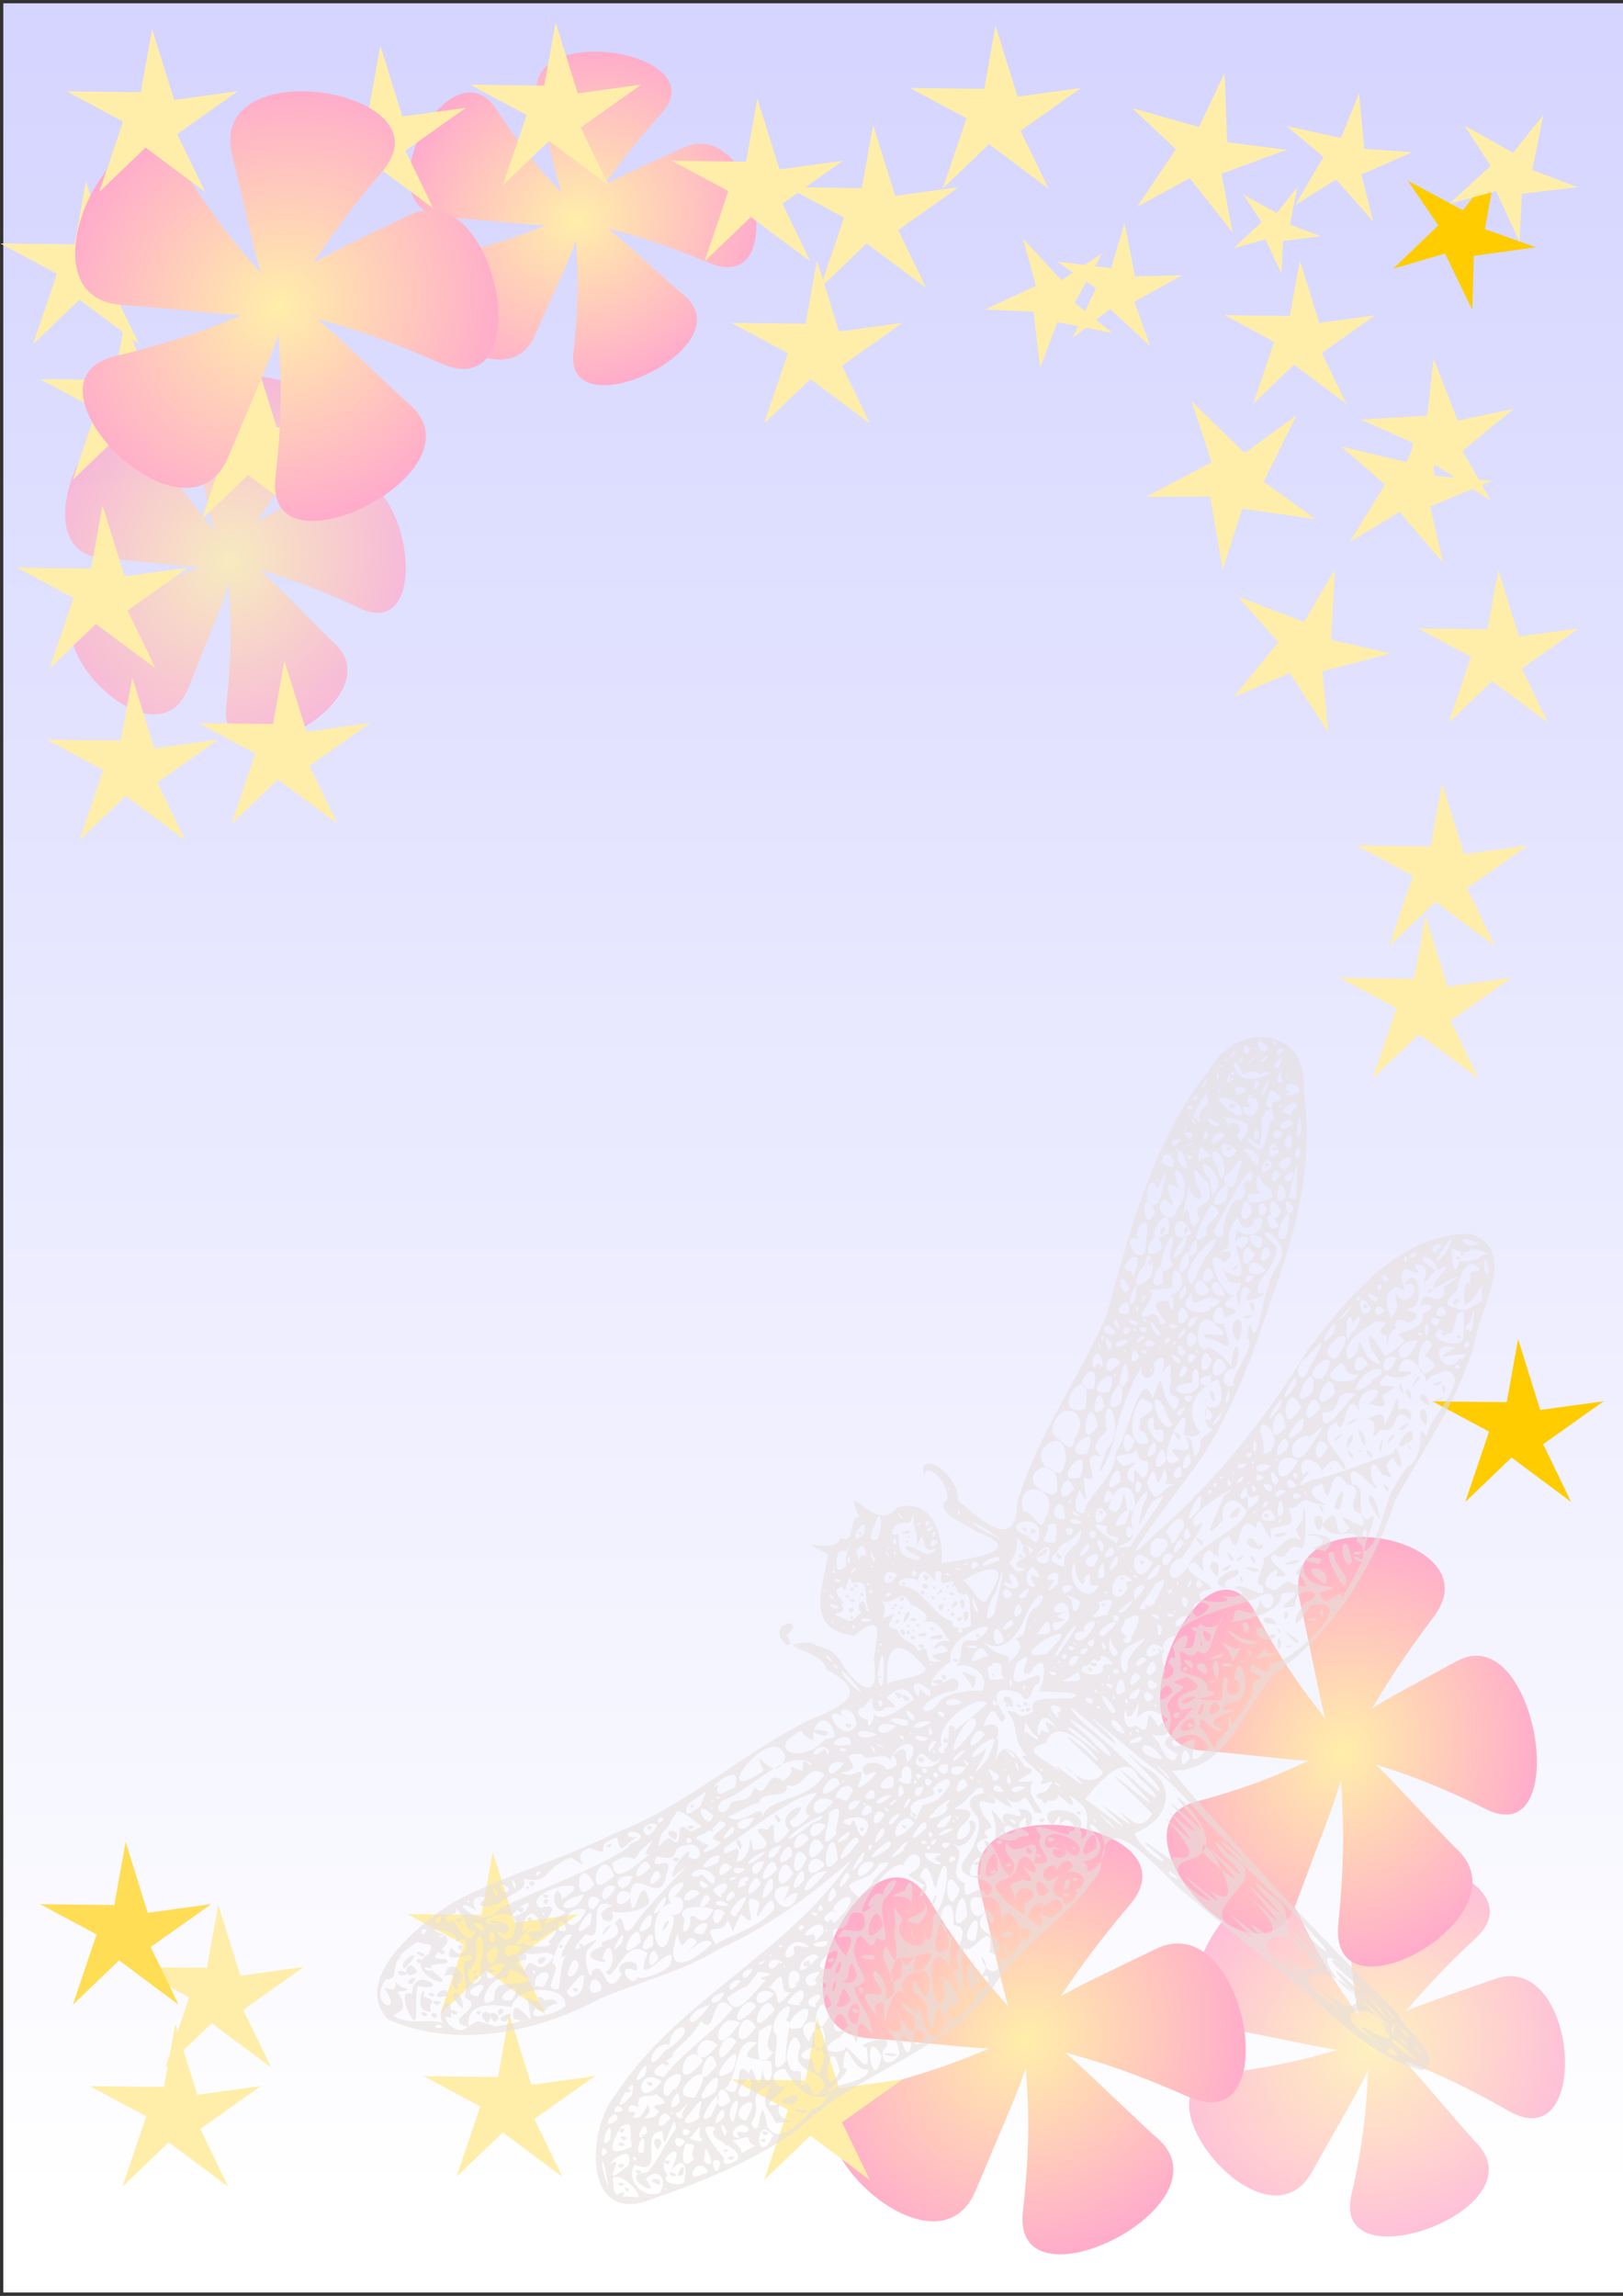 <svg xmlns="http://www.w3.org/2000/svg" xmlns:xlink="http://www.w3.org/1999/xlink" viewBox="0 0 744.09 1052.4"><rect x="0" y="0" width="744.09" height="1052.4" fill="#333333" stroke="none"/><defs><radialGradient id="g" xlink:href="#a" gradientUnits="userSpaceOnUse" cy="386.26" cx="-115.95" gradientTransform="matrix(.258 -.202 .185 .236 428.98 820.99)" r="332.13"/><radialGradient id="h" xlink:href="#a" gradientUnits="userSpaceOnUse" cy="386.26" cx="-115.95" gradientTransform="matrix(.258 -.202 .185 .236 86.284 26.41)" r="332.13"/><radialGradient id="c" xlink:href="#a" gradientUnits="userSpaceOnUse" cy="386.26" cx="-115.95" gradientTransform="matrix(.207 -.172 .149 .202 71.606 159.08)" r="332.13"/><radialGradient id="d" xlink:href="#a" gradientUnits="userSpaceOnUse" cy="386.26" cx="-115.95" gradientTransform="matrix(.211 -.157 .152 .184 230.12 11.662)" r="332.13"/><radialGradient id="e" xlink:href="#a" gradientUnits="userSpaceOnUse" cy="386.26" cx="-115.95" gradientTransform="matrix(.248 -.151 .141 .224 602.88 834.45)" r="332.13"/><radialGradient id="f" xlink:href="#a" gradientUnits="userSpaceOnUse" cy="386.26" cx="-115.95" gradientTransform="matrix(.229 -.202 .165 .236 577.98 689.06)" r="332.13"/><linearGradient id="a"><stop offset="0" stop-color="#fea"/><stop offset="1" stop-color="#fac"/></linearGradient><linearGradient id="b" y2="981.09" gradientUnits="userSpaceOnUse" x2="386.67" gradientTransform="matrix(1.052 0 0 1.05 -16.023 -22.368)" y1="42.458" x1="386.67"><stop offset="0" stop-color="#d5d5ff"/><stop offset="1" stop-color="#fff"/></linearGradient></defs><path fill="url(#b)" d="M1.516 1.516h743.02v1049.3H1.516z"/><path d="M151.95 293.62c-60.779-59.78-26.71-37.82-107.17-17.77-38.554 9.61 26.055 79.25 41.668 39.38 32.742-83.61 23.562-42.24-17.19-113.64-20.578-36.05-62.995 50.95-22.419 54.22 79.512 6.402 43.459 13.865 96.547-52.46 25.272-31.573-65.355-47.765-55.527-5.868 19.487 83.073 1.735 45.646 76.859 81.21 36.839 17.44 21.263-74.935-11.898-57.843-71.605 36.907-39.549 15.877-49.045 102.65-4.55 41.583 80.492-3.646 48.173-29.881z" opacity=".75" fill="url(#c)"/><path d="M312.02 134.07c-61.96-54.385-27.23-34.415-109.25-16.17-39.299 8.741 26.564 72.098 42.481 35.824 33.373-76.059 24.018-38.426-17.523-103.38-20.978-32.803-64.219 46.354-22.855 49.326 81.057 5.824 44.303 12.614 98.422-47.728 25.763-28.725-66.625-43.457-56.606-5.339 19.865 75.579 1.768 41.528 78.352 73.885 37.555 15.867 21.676-68.176-12.13-52.626-72.996 33.577-40.317 14.445-49.998 93.391-4.64 37.832 82.055-3.317 49.109-27.186z" fill="url(#d)"/><path d="M675.95 981.35c-60.056-68.242-25.079-41.786-115.86-30.87-43.496 5.23 19.654 83.999 41.361 45.149 45.514-81.46 30.717-40.321-5.99-118.05-18.537-39.254-75.085 44.533-30.824 52.688 86.733 15.98 46.227 19.317 112.16-42.089 31.388-29.232-66.458-56.527-60.41-12.586 11.99 87.124-3.282 46.807 75.31 92.038 38.538 22.181 31.906-73.977-6.513-60.467-82.959 29.173-45.308 11.511-65.618 98.972-9.733 41.912 88.953 5.839 56.386-24.784z" opacity=".75" fill="url(#e)"/><path d="M666.91 846.67c-67.27-70.019-29.562-44.305-118.62-20.815-42.669 11.255 28.843 92.83 46.124 46.125 36.235-97.93 26.078-49.475-19.026-133.11-22.777-42.235-69.727 59.683-24.815 63.51 88.009 7.499 48.102 16.241 106.86-61.452 27.972-36.985-72.338-55.952-61.46-6.874 21.569 97.31 1.92 53.47 85.071 95.13 40.776 20.43 23.535-87.78-13.17-67.757-79.256 43.232-43.775 18.598-54.286 120.25-5.037 48.71 89.092-4.27 53.321-35.003z" fill="url(#f)"/><path d="M528.84 978.59c-75.535-70.019-33.194-44.305-133.2-20.815-47.912 11.255 32.386 92.83 51.791 46.125 40.687-97.93 29.282-49.475-21.364-133.11-25.576-42.235-78.294 59.683-27.863 63.51 98.822 7.499 54.013 16.241 119.99-61.452 31.409-36.985-81.226-55.952-69.012-6.874 24.219 97.31 2.156 53.47 95.524 95.13 45.786 20.43 26.426-87.78-14.788-67.757-88.994 43.232-49.154 18.598-60.956 120.25-5.656 48.71 100.04-4.27 59.872-35.003z" fill="url(#g)"/><path d="M521.385 94.799l17.677-26.396-19.96-18.831 30.566 8.654 11.742-24.802 1.214 31.745 27.217 3.502-29.816 10.965 5.08 26.967-19.642-24.968-24.078 13.164zM593.796 94l12.954-22.054-16.936-14.187 24.977 5.505 8.26-20.49 2.482 25.455 22.04 1.523-23.442 10.228 5.363 21.432-16.972-19.135L593.796 94zM574.564 185.06l9.624-28.346-22.772-12.249 29.933.393 4.613-25.442 8.875 28.589 25.623-3.476-24.447 17.276 11.223 23.295-23.984-17.912-18.687 17.872z" fill="#fea"/><path d="M674.988 142.03l-12.499-25.813-23.776 6.96 20.687-19.865-13.965-20.462 25.284 13.536 15.146-19.605-5.061 28.23 23.326 8.346-28.412 3.91-.73 24.763z" fill="#fc0"/><path d="M623.98 192.306l30.397-1.758 2.846-26.146 11.066 28.366 25.745-5.373-23.557 19.29 13.065 22.825-25.625-16.445-17.67 19.48 7.72-29.452-23.987-10.786zM565.69 319.531l20.397-25.114-18.48-20.965 30.188 11.637 14.228-24.054-1.739 32.307 27.274 6.098-31.264 8.33 2.629 27.824-17.583-27.16-25.65 11.098zM685.4 433.68l-27.285-20.317-21.207 20.34 10.891-32.228-25.898-13.884 34.016.4 5.201-28.922 10.132 32.475 29.113-3.99-27.754 19.67L685.4 433.68z" fill="#fea"/><path d="M677.82 494.34l-27.285-20.317-21.207 20.34 10.891-32.228-25.898-13.884 34.016.4 5.201-28.922 10.132 32.475 29.113-3.99-27.754 19.67 12.791 26.456zM709.67 331.285l-25.592-19.056-19.89 19.077 10.215-30.227-24.29-13.022 31.904.374 4.878-27.126 9.503 30.46 27.306-3.743-26.031 18.45 11.997 24.813zM560.575 261.136l-5.77-33.526-29.384.123 30.103-15.847-9.198-27.908L570.7 207.71l23.7-17.372-15.039 30.514 23.846 17.173-33.668-4.874-8.963 27.985zM476.898 168.534l-3.082-25.62-22.265-1.036 23.414-10.848-5.895-21.496 17.551 18.916 18.623-12.25-12.566 22.539 17.404 13.925-25.318-4.986-7.866 20.856z" fill="#fea"/><path d="M491.871 154.82l10.544-22.69-17.822-12.224 24.837 3.016 6.12-20.728 4.806 24.554 21.605-.585-21.868 12.159 7.233 20.366-18.32-17.04-17.135 13.173zM480.691 86.43l-27.285-20.317-21.207 20.34 10.891-32.228-25.898-13.884 34.016.4 5.201-28.922 10.132 32.475 29.113-3.99-27.754 19.67 12.791 26.456zM565.603 113.72l12.78-11.926-8.333-12.591 15.292 8.469 9.4-11.817-3.329 17.16 14.144 5.289-17.35 2.137-.66 15.085-7.393-15.84-14.55 4.035zM696.634 110.918L685.925 87.6l-21.395 5.79L683.398 76 671.28 57.44l22.37 12.57 13.905-17.26-5.043 25.16 20.713 7.892-25.486 2.979-1.105 22.137zM618.887 248.353l16.072-26.237-20.053-17.44 29.918 7.177 10.39-24.461 2.42 30.672 26.475 2.322-28.424 11.78 5.972 25.897-19.985-23.393-22.785 13.683z" fill="#fea"/><path d="M424.58 131.92l-27.285-20.317-21.207 20.34 10.891-32.228-25.898-13.884 34.016.4 5.201-28.922 10.132 32.475 29.113-3.99-27.754 19.67 12.791 26.456z" fill="#fea"/><path d="M398.81 194.094l-27.285-20.317-21.207 20.34 10.891-32.228-25.898-13.884 34.016.4 5.201-28.922 10.132 32.475 29.113-3.99-27.754 19.67 12.791 26.456zM371.51 119.79l-27.285-20.317-21.207 20.34 10.891-32.228-25.898-13.884 34.016.4 5.201-28.922 10.132 32.475 29.113-3.99-27.754 19.67 12.791 26.456zM279.01 84.92l-27.285-20.317-21.207 20.34 10.891-32.228-25.898-13.884 34.016.4 5.201-28.922 10.132 32.475 29.113-3.99-27.754 19.67L279.01 84.92zM198.65 95.53l-27.285-20.317-21.207 20.34 10.891-32.228-25.898-13.884 34.016.4 5.201-28.922L184.5 53.394l29.113-3.99-27.754 19.67L198.65 95.53zM63.69 157.7l-27.285-20.317-21.207 20.34 10.891-32.228L.191 111.611l34.016.4 5.201-28.922 10.132 32.475 29.113-3.99-27.754 19.67L63.69 157.7zM71.27 306.306l-27.285-20.317-21.207 20.34 10.891-32.228-25.898-13.884 34.016.4 5.201-28.922L57.12 264.17l29.113-3.99-27.754 19.67 12.791 26.456zM84.92 385.16l-27.285-20.317-21.207 20.34 10.891-32.228-25.898-13.884 34.016.4 5.201-28.922 10.132 32.475 29.113-3.99-27.754 19.67L84.92 385.16z" fill="#fea"/><path d="M154.67 377.58l-27.285-20.317-21.207 20.34 10.891-32.228-25.898-13.884 34.016.4 5.201-28.922 10.132 32.475 29.113-3.99-27.754 19.67 12.791 26.456zM81.88 219.872l-27.285-20.317-21.207 20.34 10.891-32.228-25.898-13.884 34.016.4 5.201-28.922 10.132 32.475 29.113-3.99-27.754 19.67 12.791 26.456z" fill="#fea"/><path d="M141.02 238.069l-27.285-20.317-21.207 20.34 10.891-32.228-25.898-13.884 34.016.4 5.201-28.922 10.132 32.475 29.113-3.99-27.754 19.67 12.791 26.456zM398.81 999.29l-27.285-20.317-21.207 20.34 10.891-32.228-25.898-13.884 34.016.4 5.201-28.922 10.132 32.475 29.113-3.99-27.754 19.67 12.791 26.456zM257.78 997.77l-27.285-20.317-21.207 20.34 10.891-32.228-25.898-13.884 34.016.4 5.201-28.922 10.132 32.475 29.113-3.99-27.754 19.67 12.791 26.456z" fill="#fea"/><path d="M250.2 923.47l-27.285-20.317-21.207 20.34 10.891-32.228-25.898-13.884 34.016.4 5.201-28.922 10.132 32.475 29.113-3.99-27.754 19.67L250.2 923.47zM124.34 947.73l-27.285-20.317-21.207 20.34 10.891-32.228-25.898-13.884 34.016.4 5.201-28.922 10.132 32.475 29.113-3.99-27.754 19.67 12.791 26.456z" fill="#fea"/><path d="M104.63 1002.32l-27.285-20.317-21.207 20.34 10.891-32.228-25.898-13.884 34.016.4 5.201-28.922 10.132 32.475 29.113-3.99-27.754 19.67 12.791 26.456z" fill="#fea"/><path d="M81.88 918.92l-27.285-20.317-21.207 20.34 10.891-32.228-25.898-13.884 34.016.4 5.201-28.922 10.132 32.475 29.113-3.99-27.754 19.67L81.88 918.92z" fill="#fd5"/><path d="M720.28 688.43l-27.285-20.317-21.207 20.34 10.891-32.228-25.898-13.884 34.016.4 5.201-28.922 10.132 32.475 29.113-3.99-27.754 19.67 12.791 26.456z" fill="#fc0"/><path d="M186.14 184.01c-75.54-70.02-33.2-44.3-133.2-20.81-47.913 11.25 32.386 92.83 51.79 46.12 40.69-97.93 29.28-49.47-21.364-133.11-25.576-42.234-78.294 59.68-27.863 63.51 98.817 7.5 54.017 16.24 120-61.45 31.409-36.985-81.226-55.952-69.012-6.874 24.219 97.31 2.156 53.47 95.524 95.13 45.786 20.43 26.426-87.78-14.788-67.757-88.994 43.232-49.154 18.598-60.956 120.25-5.656 48.71 100.04-4.27 59.872-35.003z" fill="url(#h)"/><path d="M652.053 948.965c-19.626-5.057-34.265-19.01-49.126-32.13-19.525-16.579-40.118-32.49-59.852-49.239-12.3-9.746-37.293-43.686-38.394-10.86-12.567 21.354-36.07 33.118-49.406 54.137-22.502 30.573-62.458 38.838-88.96 64.785-20.652 15.107-44.819 24.518-68.713 32.886-30.628 11.026-28.427-32.926-15.338-48.529 28.206-43.283 78.829-64.517 107.826-107.142-18.362 15.807-37.954 30.558-60.366 40.487-17.22 10.686-37.114 15.173-55.155 23.028-28.794 15.444-65.592 22.814-96.472 9.441-17.817-18.22 14.433-44.334 29.952-53.966 23.749-12.623 50.06-19.586 74.103-31.701 32.017-12.146 57.637-36.051 88.098-51.348 14.943-6.207 30.428-12.403 8.394-23.599.3-8.532-28.178-11.452-7.134-12.31 6.589 3.561 10.186 1.705 15.128 10.677 7.651 11.274 17.099 16.427 13.953-3.086 1.644-11.99 4.956-22.108-9.018-10.69-23.595-2.744-13.512-23.896-11.908-37.427-19.103-9.407 4.858.981 5.558-7.456 7.524 3.275 3.375-8.947 8.518-9.815-8.233-20.014 8.282 9.35 17.266-4.004 19.507-5.523 21.632 18.654 20.584 25.522 9.277-1.938 41.748-4.842 16.531-14.346-9.503-5.824-19.923-9.43-13.616-15.212-.2-9.863-10.776-16.832-10.623-10.647-4.525-12.078 15.417-2.722 15.33 11.38 9.14 7.375 26.633 25.117 27.137 1.165 8.965-31.174 28.763-57.326 41.236-86.842 10.698-39.136 21.298-80.38 47.42-112.4 12.07-21.885 45.272-18.906 42.553 9.9 5.28 32.984-3.505 65.431-14.813 96.13-9.882 29.756-20.685 59.833-40.757 84.475-5.477 8.323-35.604 46.29-12.792 23.206 28.234-24.232 51.222-53.579 70.694-85.135 18.49-23.713 41.626-53.115 74.637-52.744 21.008 7.895 4.894 32.26 2.252 46.9-6.73 27.484-23.614 50.765-37.03 75.056-10.32 30.862-28.01 60.397-55.036 79.388-14.606 15.398-21.664 45.033-47.309 44.728 12.717 16.216 28.748 32.58 42.982 48.977 19.677 21.155 39.824 42.019 60.476 62.246 2.187 7.504 22.307 19.944 11.192 26.108zm-2.8-5.123c-18.285-18.7-11.243-4.006 0 0zm1.115-4.544c-6.206-4.419 4.854 5.758 0 0zm-9.258-5.874c1.551 4.496 8.716 6.762 0 0zm-3.683 5.413c-5.266 3.273 9.34 5.501 0 0zm7.902-6.73c-8.932-8.488 2.894 6.822 0 0zm-9.896-.834c-2.987-14.295-26.637-11.327-10.991-.02 20.31 14.694-12.996-10.379 5.958 1.056 2.223.815 10.3 4.28 5.033-1.036zm4.015-2.96c-2.293-1.545-1.363 9.342 0 0zm-7.886-5.348c-20.925-18.951 17.088 19.597 0 0zm5.13-1.107c-10.321-9.437 10.965 12.41 0 0zm-3.508-.673c-18.334-19.983 11.622 15.581 0 0zm-11.168-3.468c-3.342-15.976-35.833-17.935-15.646-2.313 22.97 17.852-17.406-17.3 3.3-.233 3.496 1.121 8.795 7.624 12.346 2.546zm-2.048-9.743c-16.45-13.785-6.745-9.7-2.656-5.712-17.508-14.648-5.317 7.999 3.874 11.615-10.605-11.263-12.837-15.372.25-2.847 6.779 5.884-1.865-3.42-1.468-3.056zm1.482-.914c-4.187-3.944 5.47 6.773 0 0zm-21.107-9.39c-5.003-16.9-32.862-9.553-12.298 2.222 24.3 16.927-20.435-19.103 3.766-.518 1.918 3.852 18.588 5.733 8.532-1.704zm6.263-5.83c-14.724-17.006-31.212-31.404-46.808-47.244-.39-3.202 20.445 18.026 4.03.563-13.826-11.807-22.89-26.152-37.442-36.42-9.087-6.965-42.277-36.21-16.76-12.359 10.814 13.42-33.589-29.512-13.973-7.417 12.886 10.185 22.912 20.698 35.165 31.793 6.166.85-26.865-28.136-6.954-11.315 16.23 7.764 13.202 24.083-3.643 30.864 2.635 9.37 24.528 20.58 5.662 5.638-4.89-6.328 16.009 12.271 11.364 5.04 25.138 5.842-18.679-30.959 2.818-12.788 16.532 15.792-8.826-12.958-4.608-8.172 9.275 8.46 19.328 15.224 4.768.825-14.734-17.019 25.384 23.977 4.183-.748-18.709-20.726 26.635 16.4.038 22.583-18.3 5.591 27.027 29.842 3.145 11.98-15.85-16.067 21.459 18.217 7.112 1.848 21.555 14.637-5.555-32.932-3.398-17.705 8.564 8.878 23.775 20.467 7.19 3.222-14.624-16.475 21.216 20.072 6.7 2.25-8.074-6.971-12.373-16.148-1.832-4.08 25.086 12.081-21.51 24.912 5.85 35.107 15.82 11.133-18.08-18.215 2.268-2.077 15.201 11.165-9.07-10.037 9.092 3.539 13.383-2.11-24.592-30.576-1.826-12.186 23.438 22.584-23.763-28.592 2.686-1.97 19.129 17.595-22.398-25.028 1.373-3.588 13.51 6.542.969 21.857 18.565 26.353-9.9-9.725-14.704-16.878-.326-2.525 13.368 10.856-20.047-22.638.34-3.924.225.642 10.104 9.554 5.221 2.913zm-25.46 3.916c-9.52-7.813 7.459 7.582 0 0zm-5.234-7.113c-.171.667 1.736.912 0 0zm-3.9-33.757c-.138.731 2.067 1.138 0 0zm-29.818 8.665c-.137.732 2.067 1.138 0 0zm-5.61-5.733c-4.078.395 9.422 7.47 0 0zm-89.071 57.898c-4.7-5.166-4.788-15.466-1.136-16.534-1.704 13.94 10.31 3.1 3.557-1.95 3.558 13.376 15.093 2.128 3.8-2.492 2.407-17.757-8.723 3.04-11.606-2.056-3.797 8.661 2.964 34.512-4.17 13.278-5.48-12.564-13.253-12.142-10.232 4.74 3.692 20.585 8.724-5.46 2.594-4.71 5.493-1.148 13.886 15.486 4.697 13.553-3.754 15.115 10.605.366 12.496-3.828zm-6.297 5.036c-1.186-1.767 1.56-.833 0 0zm11.256-10.196c4.3-15.766-16.546 12.634 0 0zm35.032-36.12c-2.926-8.936-10.043 1.324-8.171-.398-6.82-8.436-9.874 16.215-9.608-1.37 12.302-5.644-6.345-13.29-3.786.97-1.316-11.054-6.79-8.279 3.056-12.177 6.974 2.827 3.01-1.683-.195-6.472 13.206 11.683 1.656-12.61-2.4-.314-.108 9.86-17.132 4.895-6.507 15.12-.033 2.409 21.645 14.754 15.9 14.354 7.526-6.851-8.315-9.91 5.997-5.024l2.772-1.934 2.943-2.755zm5.136-8.108c6.727-1.113 6.09-10.746-5.743-7.808 10.05-1.712 1.572-10.647-2.411-1.165-.927-6.213-11.067 2.486-3.303 4.9 11.92-6.648-6.153 3.986 6.199 8.116-.995 6.763 9.76-2.638 5.258-4.042zm-4.335 3.039c-4.094-3.103 5.797-.415 0 0zm4.256-7.013c-2.991-2.974 5.074-1.17 0 0zm-4.364 4.327c-1.568-8.216 6.1-5.918 0 0zm29.524-24.49c-.171.666 1.736.911 0 0zm-84.147 82.953c-7.156-15.558-3.116 15.606-8.139.04-.707-2.856 1.898-7.273-6.418-12.023-2.565-16.85 7.572 16.807 6.946-6.416-2.61-8.856-16.916.975-10.652 7.286-8.403-8.676-9.879 27.339-10.02 4.031-13.88-1.267 12.206 26.642 7.134 5.65-6.762-12.963 8.327 20.658 6.975.93-8.735-6.358-6.878-9.083.945-1.643 2.014-11.947 2.67 24.32 13.987 4.757l-.758-2.612zm94.653-93.76c-5.596-6.126-29.653-27.65-8.807-10.854 25.955 21.15-22.08-23.408.478-4.472 11.758 11.697 14.457 9.235 1.988-1.336-6.964-16.425-26.52 14.209-24.777 9.695 6.137 3.863 28.914 22.72 10.464 5.38-9.737-9.135 22.248 17.065 5.634.77 6.167 3.782 9.494 9.514 15.02.817zm29.56-32.54c.973-1.518 13.151-13.947 16.833-23.635-2.95-7.286 10.246-4.312-1.075-8.803-2.197-10.175 9.426 7.836 8.84-4.917 2.251 6.835 45.512-30.806 18.358-25.513-9.454 15.593-8.228 4.814-1.953-1.567 12.311-4.843-6.517-8.656-4.909 1.771-16.477 3.396 11.92-9-6.5-5.701 1.857 10.95-30.394 14.61-21.842 12.04.267-11.823 10.018 5.186 12.137-9.581 4.532 13.266 12.444-9.5-2.392.004-10.53 3.37-34.97 9.62-35.719 17.057-6.992.106-8.36 6.487-5.308 16.266-4.515 7.284 8.965.817 1.52-3.902.898-6.992 4.723 3.258 2.069-7.053-1.669-1.239 10.285-12.125 5.525.04 6.562 1.137 2.516-6.412 7.073-11.233 3.122 3.846 10.091.807 10.018-2.634-5.227 7.416-5.114 20.58-11.434 15.183-3.864 7.543-10.191-6.964-7.363 6.295-3.48 6.375 12.33 2.635 12.037 12.033 12.266 2.48-16.88 4.143 5.005 4.492 3.478 1.024.044-14.848 4.284-9.424-3.094 13.212 10.915 4.77 2.895-.556 2.082-17.331 10.402 9.454-.164 10.612-12.291 3.882.96 4.327 1.868 3.398-5.493 1.904-17.633 5.257-6.749 9.442-5.912 3.083-11.601-11.497-10.508-.695 2.496-.754 6.602 14.237 7.454 6.583zm5.432-7.363c-.84-12.629 4.04 4.696 0 0zm31.114-38.336c-6.38-5.452-6.811-7.404.995-1.012l-.25 1.085-.745-.073zm11.411-12.245c-1.912-6.64 3.248-1.232 0 0zm-15.092 14.366c-4.568-.841 5.417-1.75 0 0zm11.997-12.135c-9.386-1.356 4.92-2.126 0 0zm-3.521 3.246c-.09-2.245 2.246.02 0 0zm-15.758 12.315c-14.456 3.271-4.96 1.288-2.79-4.67-3.3 7.961 11.968.27 2.79 4.67zm2.634-3.159c-1.35-9.928 3.534-.68 0 0zm.323-7.3c-1.99-4.244 2.074.194 0 0zm-3.341 3.267c-10.888 1.286-7.015-12-1.501-1.302 2.381-2.281 5.059-.684 1.5 1.302zm-12.953 10.447c-5.455-.216 5.843-1.271 0 0zm19.052-19.602c-1.768-6.662 4.051-2.85 0 0zm-16.415 16.431c-2.073-5.038 3.239-.126 0 0zm12.497-14.198c-11.94-.478-2.537-6.773 0 0zm-9.145 8.61c-7.18 3.779-19.173-11.17-8.848-3.486 1.544 2.307 11.612 2.745 8.848 3.485zm-11.113 10.676c-11.404.363.908-3.569 0 0zm-9.127 7.44c-6.106-.56 6.102-1.687 0 0zm2.5-1.741c-6.104-7.169 2.489-14.188 0 0zm7.04-7.922c-2.358-8.466-10.954-11.578 1.41-5.658 4.243-2.65-1.528 4.839-1.41 5.658zm-12.494 5.866c-10.585-4.762 2.782-8.448 0 0zm18.283-19.021c-4.754-8.418 4.943-3.785 0 0zm-11.978 11.434c-12.122 2.378 8.068-5.186 0 0zm-12.635 4.88c-9.005-6.07 2.747-4.455 0 0zm-2.97 1.285c-4.294-1.863 3.645-3.08 0 0zm4.206-18.2c-4.997-3.394 5.917-1.859 0 0zm-45.709 108.393c13.97-13.117-10.266-28.162.49-14.72 5.83 7.588-2.738 12.665-7.66 11.44 7.123 1.024.16 7.993 7.17 3.28zm-29.62 28.675c-10.35-5.588-1.686 12.42 0 0zm-4.458 6.241c1.09-12.257-8.182-19.022-8.622-9.337-.027-9.166-1.956-13.656-10.488-11.914-7.75-2.854-2.818 15.614 3.469 5.059 6.238 4.278 2.267 11.39-.41 1.196-9.933 11.401 11.456 9.339 5.198 19.317 4.905 7.282 7.029-2.051 10.852-4.321zm-6.615 5.101c-3.745-12.53 3.688 1.714 0 0zm3.173-8.809c-10.829 2.33-1.153-6.254 0 0zm89.536-86.723c-4.964-7.52-8.652-6.37-16.58-2.73-.686 8.53 13.978-8.191 9.742 3.48-2.77 11.312 7.137-.422 6.838-.75zM424.466 933.747c-7.534-12.003-7.863 11.632 0 0zm-6.687 3.092c-9.217-12.71-1.277 13.242 0 0zm127.752-131.021c-2.985-11.903-6.953 10.481 0 0zm-10.451 7.688c-12.654-12.446 5.718 8.34 0 0zM412.295 941.433c.077-8.516-11.94-16.914-15.259-24.834-3.576-7.372 14.176 4.326 3.905-9.416-2.948-9.349 7.172.495 4.985 9.249 11.888-3.369-6.868-20.44.726-24.169 7.354 17.58 3.078-7.58 3.477-6.754 1.554-7.766-3.314-16.895 3.656-5.592-7.488 10.46 15.919 19.513 9.144 2.892 3.597 16.19 5.575-2.172 4.615-4.161 9.4-8.613 7.41-37.055 2.107-15.497-1.297 9.905-2.896-16.742-8.074-2.564 9.193 4.764-5.215 15.228 2.314 3.458-15.532-7.858-1.021-2.475-2.084-12.188-3.729-6.392-9.73 5.811-7.004 3.11-9.69-3.694-29.837 34.35-12.82 16.731-8.559 7.812-1.317-7.333 2.785-2.965 1.289-8.578 12.703-10.542.485 2-3.699 6.721 5.727 23.777-3.281 17.39-3.971 12.35-7.377-12.257-10.579 6.444 2.138 10.95 9.844 12.64.128 16.594 2.766 9.239 7.335 11.313 8.514 21.072 2.505 6.635-7.686-15.224-6.82 2.134-1.029 6.579-1.615-8.715-8.096-.658-14.67 8.274 3.93 7.907 2.314 4.624 4.881 1.814 12.627 17.015 9.768.058-8.269-.26 17.196-8.853 7.447 1.891-.354 8.344 6.161 4.798 7.647 1.151zm-2.786 1.274c-12.476-2.227 6.638-2.024 0 0zm-14.824-28.984c-3.509-4.558 3.67-2.376 0 0zm23.01-27.402c.548-5.183.786 3.557 0 0zm3.465-4.255c-14.944-2.849 7.697-3.113 2.329-10.405 3.859 2.857-.095 8.082-2.329 10.405zm5.756-7.273c.832-7.46 4.96-8.117 0 0zm-26.62 23.6c-14.914-1.53 5.129-4.16 0 0zm14.513-21.056c11.47-12.51-16.608-4.946-.084-10.61 5.027-12.567 4.524 10.093.084 10.61zm200.762-145.223c5.318-9.716 14.157-21.766 6.404-25.454 1.254-8.655-10.637 1.55-15.848-7.773 10.88-13.562 2.792 10.989 12.61 1.642-11.895-14.654 12.47 8.233 5.195-6.698-9.833-2.828 4.636-11.701-6.578-13.508-8.405-13.82-6.61 17.235-11.043-.25-16.15 4.52 14.014 13.53-5.706 8.26-4.282-3.958-8.06 9.059-11.502-.597 7.863 14.746-.746 9.925-6.69 13.444 1.496 13.261-5.486-12.553-6.544-.622-9.582-10.212-6.724 18.18-12.252 3.435-10.247 3.909-.072 14.606-9.067 6.593-7.837 2.986 2.123 16.429-6.492 5.41-13.052 3.523 16.37 12.421 4.052 12.907-11.097 6.953 21.725 6.756 6.288 2.275 7.886 2.12 16.033-.535 7.555-3.156 4.163-4.168 15.868 8.301 12.77-1.414-5.405-.112 2.571-10.157.384-12.365 8.804-3.833 10.39-12.33 17.399-8.085-3.322-7.547-3.09-2.594.617-9.758.939-17.404 2.831 12.448-.381 13.49-7.998-4.077-5.397 7.911-12.575 2.358-6.975 3.464 13.832 11.61.793 10.25 4.576-9.024-12.893 5.241-.09 6.342 9.233-7.353 3.121-2.419 13.905-1.5-1.706-8.525-8.98-3.216-.927-10.657-2.926 14.771 25.552 8.44 7.265 13.228 1.76 10.572 9.333-3.668 10.457 2.202zm.546-4.942c-4.155-5.424-10.58-18.695-4.35-15.163-.874 6.028 8.367 9.98 4.35 15.163zm6.864-11.423c-8.85-5.042 6.44.053 0 0zm-4.264 1.574c-6.661-4.668-1.72-18.408 1.116-1.414l-1.116 1.414zm3.752-4.568c-6.79-1.318 6.466-2.662 0 0zm-14.88 13.281c-16.07-9.719 4.035-9.36 0 0zm-3.266-9.173c-16.22-2.875 7.255-4.765 0 0zm3.139-5.81c-13.985-2.272 5.1-1.44-3.398-6.974-15.807-.624 15.188-3.597 3.398 6.973zm-13.493 5.633c-14.313 2.235 7.778-4.484 0 0zm11.014-14.836c-7.72-8.049 5.455-10.658 0 0zm9.265-10.037c-7.177 2.758 5.984-19.879 0 0zm-8.348 1.181c-2.97-6.334 2.723-.648 0 0zm-31.291 27.548c-10.47-4.287 8.976-1.07 0 0zm-5.633 4.677c-2.107-5.733 2.678-.143 0 0zm17.849-20.624c-9.372-.901 10.533-4.172 0 0zm-12.082 12.198c-4.515-7.975 3.272-.799 0 0zm-12.6 11.314c-11.191-3.178 5.869-10.856 5.726-7.94.79 3.996-8.62 2.566-5.726 7.94zm14.616-17.94c-10.018-2.108-2.3-9.578-.202-1.386 3.628-2.497 2.88 1.727.202 1.386zm-8.896 5.288c-4.058-.063 7.125-5.222 0 0zm-5.431 4.322c-7.447 1.157 7.302-5.894 0 0zm-4.398 2.916c-8.503-7.592 3.493-10.43 0 0zm6.27-7.495c-5.685-9.55 5.101 2.64 0 0zm-.35-4.605c-2.461-1.178-1.179-.482 0 0zm-61.42 136.514c1.45-17.751-14.083 11.426 0 0zm6.02-12.09c-12.074-9.859 9.818 10.38 0 0zM404.166 942.514c-9.343-16.721-4.186 20.667 0 0zm76.726-75.954c-9.137-12.917-6.125 10.11 0 0zm59.105-62.543c-4.922-2.522-8.895-5.042-2.684-8.878 2.13-7.208 16.765-15.436 4.244-11.07-7.872-11.015 17.375-6.732 2.79-15.333-15.592 4.303 5.458 1.786-4.91 7.29-9.262 8.881.162 5.52-3.485 16.839-1.948 6.7-13.084-2.212-4.331 6.18-.24 1.983 6.042 13.051 8.376 4.973zm-.265-16.378c-6.023-1.43 4.386-5.484 0 0zm19.701-4.512c-3.363-9.886-9.339 9.535 0 0zM397.945 948.572c-8.752 1.196-9.915-19.23-11.419-.394 8.092-1.45-16.183 17.13-1.44 7.585-2.184.333 14.336-2.438 12.86-7.191zm96.953-99.652c1.427-6.167-12.163-8.833-10.394-8.27-9.115-.636-5.691 12.263 1.508 3.116-10.157 7.842 6.032 12.058 2.317 1.392-.588 3.127 5.01 7.857 6.569 3.762zm-2.694-1.168c-2.53-2.104 3.408-.796 0 0zm-5.996-.39c-4.186-1.76-3.87 1.243 0 0zm-5.029-2.911c-3.102-4.205 6.028-1.539 0 0zM629.5 707.454c7.138-16.124 4.308-19.506 15.247-34.487 10.839-6.852 3.209-22.642 9.429-14.323-.598-7.876 22.316-27.414 8.215-30.577.192 1.223-9.745 1.919-7.977 6.988-1.076-8.597-12.017-18.436-13.184-6.373 14.802-.75-2.09 5.185-5.271 1.403-11.986 10.019 13.96.723-2.437 9.625 4.976 9.418-5.99 2.066-6.837 4.445 15.126-11.43-8.97-8.763-2.739 3.8-7.98-15.32-6.739 15.085-11.318 3.78-13.05 7.202 9.392 20.495 2.992 21.785-4.52-10.473-9.92 3.564-9.75.018-2.912-5.795-11.95-6.995-8.635 2.443 9.816-6.624-9.76 10.803 3.893 2.394 7.513-.762 26.327-8.452 37.848-12.294 1.255-9.243 7.129 15.927-.284 2.104-8.538 4.733 5.993 11.949-5.176 7.58-5.685-11.188-6.834 1.803-2.355 5.71.865 4.792-15.266-17.383-11.279-.974 8.141.368.133 13.467 7.126 16.114 9.734-9.665-9.393 25.18 2.492 10.84zm3.274-10.936c-10.453-13.226-2.707-16.722 0 0zm3.068-13.018c-4.929-7.187 3.41-.006 0 0zm10.366-19.532c-2.717-4.347 3.56 2.396 0 0zm.652-3.563c-13.479 10.13 3.183-13.73.528.08l-.528-.08zm7.015-6.994c-7.58-7.22 2.073-12.402 0 0zm5.64-11.3c-5.876.678 6.978-3.792 0 0zm2.4-3.265c-2.63-7.792 2.574-2.727 0 0zm-6.559 5.378c-8.972-3.341-1.365-9.54 0 0zm-11.859 11.134c-7.114 1.147 7.344-6.992 0 0zm-10.587 10.428c-2.221-.084 3.03-13.173 0 0zm2.987-4.135c1.174-5.067 7.372-5.718 0 0zm10.447-10.787c-8.814-8.728-3.614 6.765-13.31 4.372-9.154 10.695 4.116-7.461-9.223-4.378 4.745.456 11.32-7.285 10.81 2.402 5.377-7.606 6.603-19.263 6.447-6.733 3.407-3.037 7.533 1.579 5.277 4.337zm-17.369 17.572c-6.413-5.615 1.333-3.63 0 0zm30.168-33.42c-7.617.43 6.986-4.108 0 0zm-12.212 6.901c-5.546-6.767.908-6.825 0 0zm-23.813 23.768c-2-.712 4.506-2.026 0 0zm2.028-3.186c-6.906-15.387 4.105-1.822 0 0zm-5.803 5.473c-4.24-6.95 4.081 1.475 0 0zm28.34-32.224c.653-4.695 6.928-8.201 0 0zm-38.299 38.056c1.255-2.115 1.907-.448 0 0zm32.868-36.259c-2.639-10.41 3.735 5.206 0 0zm-24.643 26.247c-1.281-7.069 6.786-8.655 0 0zm-5.01-3.59c-4.516.605 7.742-6.294 0 0zm8.231-8.393c-9.794 4.45 5.298-5.194 0 0zm-87.753 154.507c-8.452-13.5-16.16-1.32 0 0zm-93.06 95.78c-5.31-7.942 7.669-18.294-2.984-19.735 1.837-19.686-13.665-1.99-.276 5.617-1.281 2.25-3.095 21.643 3.26 14.119zm107.326-109.835c2.69-12.726-14.452 5.665 0 0zm-2.022-.228c-3.504-3.547 5.937-1.745 0 0zm-47.401 49.115c.813-10.696 2.175-11.397-7.676-18.376 6.335 11.1-7.495-2.173-5.55-.843 3.643 7.086-18.442 1.72-5.278-.655 8.878-10.49-6.079 1.295-1.25-5.808-1.206-4.138-14.316-11.972-7.182-10.44-7.862-8.294-2.968-13.359-9.33-20.67 7.569-.205 2.977 5.037 12.143.214-2.441-7.056 5.987-5.725 17.185-6.04 11.056-3.711-17.586-2.73-14.58-3.625 3.643-6.648 3.446-19.933-4.31-7.838-7.993 2.153 5.395-13.165-5.798-5.027-7.822 20.893 15.383-3 9.656 10.182-2.672-2.955-3.208 12.692-8.2 4.055-11.961-4.61-13.787 1.186-6.796 10.694-2.822 9.313-3.977-13.252-10.181 4.303 11.215-4.24 5.772 9.7 4.488 5.559-8.789 3.077-14.917 14.734-3.08 4.55-1.737 7.104-10.996 18.12.866 4.714 5.398-16.84 5.503-7.381 3.074 2.115 5.093-17.768 16.125 6.767 13.792 1.727 12.155 2.103-15.174 8.302 3.776 6.525-5.38 7.508 10.092 16.74.744 14.222-7.711-14.611-3.038.585-13.47-6.505 11.56 12.675-15.986-8.462-4.62.65.643 6.18-12.139-6.151-5.154 7.716 9.008 9.532-3.896 2.741 1.863 10.024-13.133 2.017 3.838 14.05-1.917 1.19 6.047.067 5.775 11.583 11.953 16.127 6.05-8.936-4.857-7.443-1.46-15.642 3.318 10.632 17.243-8.65 12.492 9.696 14.001 1.805-1.61-7.785 3.432-12.141-11-11.557 17.478 4.274 12.087-2.889 7.084 3.012-.023-10.203-3.844-1.81 1.225-11.05-3.009 2.418-4-1.126-8.933-10.069 19.368-7.286 13.063 3.203 3.05-.046-1.643 6.966 3.061 1.97zm-22.188 10.393c-2.635-3.58 4.549-.728 0 0zm19.043-19.724c-3.405-1.684 2.472-2.144 0 0zM462.472 855.7c-4.724-1.619 4.621-1.885 0 0zm8.383-13.907c-6.008-1.057-1.986 4.077-14.699.617 2.522-7.756-7.367-20.67 4.335-6.175-4.341-11.065 11.897 1.577 6.284-7.037 13.004-.348 2.214 15.169 3.716 3.76-9.45 5.883 5.055 6.328.364 8.835zm-5.084-2.588c-6.576-7.357-7.64 5.32 0 0zm-.629-4.613c-5.774-2.759 2.513 4.287 0 0zm-5.525 5.328c-1.824.088-.033 1.826 0 0zm18.046-4.477c-4.427-2.05 4.394-2.657 0 0zm1.69-8.807c-4.851-1.554 2.896-2.775 0 0zm-21.195 18.985c-4.94-2.783 4.987-3.15 0 0zm13.18-60.786c-3.864-2.011 3.836-3.528 0 0zm-2.108-.104c-4.006-1.248 2.477-2.28 0 0zm.714-2.815c-3.171-3.362 3.866-.703 0 0zm-2.82.716c-3.97-4.024 3.861.691 0 0zm-2.903.018c-9.439-4.814.945-8.34 0 0zm-2.936-.194c-.663-2.853 2.48.236 0 0zm90.18 2.023c2.224-10.995-5.968 6.865 0 0zm-49.38 49.64c-1.946-1.784 1.503 3.738 0 0zM379.067 960.943c-8.851 1.966-14.71-4.607-19.23-12.55-11.175.282-.753 14.2 1.15 5.465.343 5.082-16.205 13.076-3.591 10.645-3.725 10.253 16.03 7.122-1.746 8.672-2.59-6.98-8.306-7.018-2.163-17.652-12.838 5.227-2.971 8.595-9.108 17.663 5.154 11.522 3.331-19.793 7.494 1.739 6.294 10.467 19.842-7.75 21.121-8.688 1.33.784 6.536-3.53 6.072-5.294zm-11.402 7.69c-11.103-3.304 9.425-1.001 0 0zm-3.646-4.118c-15.924.733 8.405-9.631 0 0zm83.052-75.157c5.552-21.765-10.82 2.82 0 0zm179.598-185.47c-.775-9.178-4.147 6.533 0 0zm-241.66 245.44c-5.077-21.931-9.514 17.963 0 0zm-7.006 7.067c-.193-8.68-16.712-5.366-10.922-18.358-3.877-12.464-7.797 7.71-5.803 6.485 1.45 10.836 7.582-1.96 5.686 11.678 7.137-5.646 2.958 11.475 11.04.195zm-23.552 22.392c-9.377-10.866-7.701 16.67 0 0zm-4.248 3.272c-4.497-1.746 3.2-2.699 0 0zm.434-3.287c-4.348-3.032 5.225-1.639 0 0zm197.766-200.678c-6.733-1.984-10.441 7.32 0 0zM434.932 892.715c-1.135-30.345-13.072 12.201 0 0zm-88.678 90.948c-6.655-2.948 1.858-6.013-10.35-2.343 8.282 6.245-.944 7.593 10.35 2.343zm189.125-195.951c-8.642-5.495-10.234-3.857-14.105-.365 2.661-16.282-1.768 3.614-4.607-1.331-.905-7.98-3.522 9.956 4.146 4.795 9.747 8.895 1.015-14.62 10.519.993.803-3.66 3.578-.773 4.047-4.092zM425.207 899.963c7.594-10.864-10.939 1.19-12.044-3.66 2.246 13.751 9.63-10.81 5.593 5.705 2.394 3.9 5.175.267 6.451-2.045zm-86.61 89.024c-.917-6.764-15.662-7.825-10.612-13.594-14.343-5.116 10.835 21.29 3.99 13.64-1.416 5.403 6.334 1.631 6.621-.046zm-3.338 1.164c-5.048-1.252 4.709-3.041 0 0zm-2.473-3.827c-3.745-.8 3.585-1.99 0 0zm.13-2.833c-3.764-2.7 3.75-1.05 0 0zm44.588-38.792c2.449-13.267-18.981-1.086-5.792-.67 1.09-4.327 2.165 15.666 5.792.67zm144.818-146.162c5.719-6.63-12.365 2.675 0 0zm-78.916 79.644c-1.71-23.891-11.087 14.528 0 0zm29.879-29.313c-3.993-6.132-3.476 3.869 0 0zm-18.487 17.405c-.899-7.713-16.995-3.28-13.316-12.926 2.482-2.123 10.368-15.595 6.084-21.196-3.547-3.721-5.657-8.766 3.597-10.28-1.468-7.184-5.252 2.464-13.652 7.168-.554.889 14.997-2.078 2.477 8.819-5.574 10.597 8.574 3.173 3.92-2.9 6.903-2.488 2.301 10.36-4.553 11.379-12.026-5.758-6.572 5.397-3.855-1.525 10.989 3.815-3.56 14.304 6.818 18.336-1.127 12.849 5.913-2.703 9.92 5.916.911-.899 2.414-1.343 2.56-2.791zM330.171 990.862c-6.848-4.448-.997 11.288 0 0zm175.078-179.097c-5.78-6.144-27.317-24.937-7.554-9.67 17.77 18.495-11.271-22.331-18.244-3.176-15.29 4.361 5.303 8.095 11.562 18.346-14.27-15.484-3.668-4.384 5.696 1.097-16.628-20.281-4.07 2.077 6.618-3.362.595-.69 3.09-1.83 1.922-3.235zM392.911 928.24c5.284-20.126-11.472-3.388 0 0zm-.712-5.277c-5.184-4.46 5.204-1.06 0 0zm21.033-16.453c2.259-24.818-12.118 10.372 0 0zm92.619-97.704c-.138.732 2.067 1.138 0 0zm15.822-16.22c-2.901.558 2.004 3.033 0 0zM388.86 928.926c-4.932-16.874-11.872 9.784 0 0zm68.546-71.446c.238-22.089-12.6 12.45 0 0zm-2.091 1.493c-4.307-1.479 4.455-3.004 0 0zm53.348-55.755c-3.895-6.776-29.838-24.639-11.825-8.763.302-.121 15.381 15.737 11.825 8.763zM324.604 995.41c-4.696-8.578-12.159 6.278-2.564 1.167l1.919-.375.644-.792zm18.454-19.922c-4.04-4.664-11.244 4.524-4.024 4.433-4.068-5.847 4.932.241 4.024-4.433zm194.64-200.146c-3.488-8.589-9.895 6.732-3.375 2.963 1.278-.782 2.578-1.653 3.376-2.963zm-18.931 18.983c-1.523-1.953-.227 3.078 0 0zm11.28-13.33c-2.209.168 1.01 2.79 0 0zm-203.827 209.6c-4.356-12.852-2.398.618-3.853-.85.595 1.212 3.354 4.078 3.853.85zm51.878-54.274c1.946-13.783-16.805-11.218-7.141-.38 5.24-15.867-.62 13.951 7.14.38zm137.415-142.618c-7.208-11.406-8.625-1.431-.191 1.02l.19-1.02zM341.826 972.138c10.622-17.34-10.994-3.534 0 0zm187.2-194.27c-6.614-7.637-5.293 7.287 0 0zM313.623 999.974c-.278 2.642 3.796-15.627-6.158-5.094 9.305-16.92-8.828-5.203-1.277 2.225-4.176 4.042 7.607 5.252 7.435 2.87zm-.375-3.218c-6.256 3.487 1.925-9.049 0 0zm-5.231.88c-3.787-4.145 5.734-.185 0 0zm-2.115-5.468c-4.378-2.462 4.265-2.44 0 0zm249.18-242.714c-7.565-7.08-.35 9.185 0 0zM449.185 859.05c3.522-19.563-11.681 5.945 0 0zm-1.264-3.962c-4.838-1.64 3.82-2.692 0 0zm-114.79 121.732c-5.077-9.52-.582 7.535 0 0zM439.96 866.178c-8.927-16.907-6.18 18.458 0 0zm59.542-67.372c-12.601-11.402-13.827-7.637-.152 1.135 1.6 1.447 9.758 8.209.152-1.135zm51.562-45.574c-2.248-2.827.43 3.911 0 0zm-20.426 19.24c-6.951-8.189-4.884 7.077 0 0zm-45.412 45.177c-5.452-2.232 3.762 3.839 0 0zM336.744 971.001c5.56-16.61-5.793-3.392-.94 1.624l.66-.414.28-1.21zm52.983-54.864c-4.172-9.608-3.521-.958-6.378 3.367 2.023 1.444 6.894-1.157 6.378-3.367zm-84.482 87.04c-3.23 1 2.316.241 0 0zm12.94-13.492c-2.887-5.102 3.946-6.325-3.595-7.226-1.784 2.81-3.242 14.054 3.595 7.226zm35.19-44.845c-7.96-1.579-16.272-.08-6.225-8.415-11.014-3.938-8.048 15.889-14.762 20.918 9.884 7.815 2.8-16.498 10.951-6.796 2.203-9.421 3.967 15.957 6.363-2.879.943 11.487 5.748 5.217 3.673-2.828zm26.63-20.5c-4.273-19.399-11.589 20.459 0 0zm138.838-142.888c-.306.775 1.47.426 0 0zm-216.125 223.056c3.262-4.316-.495-12.366-6.732-5.498 9.526 10.673-14.428-2.55.685-3.131 5.57-6.061 8.55-14.038 13.225-20.246-.637-11.839-5.764 17.156-6.108 1.291-11.633-.152 2.325 21.578-12.891 15.26-4.263 7.948 4.865 16.344 12.005 12.727l.264-.286-.448-.117zm-.468-2.93c-8.918-3.089 3.048-4.392 0 0zm-9.804-5.03c-3.706-3.272 4.399-1.488 0 0zm8.985-11.12c-5.438-7.564 5.871-6.118 0 0zm58.834-40.513c-.438-10.737 3.734-19.91-.102-18.397 7.696-15.23-9.92-1.21-4.58 6.082 2.582 1.303-4.703 22.466 4.682 12.314zm309.088-318.067c-1.25-3.911-4.54 2.11 0 0zM520.984 778.32c6.815-10.88-9.945 2.708 0 0zM343.372 960.493c5.217-19.01-12.832 4.733 0 0zM517.177 779.97c-3.235-4.787-.043 4.172 0 0zM671.77 620.833c-6.562-.42-16.944 3.95-4.716-2.902-14.19-4.81-4.612 15.692 2.397 4.453.89 1.77 2.432-.894 2.32-1.551zM332.058 970.19c.588-10.383-9.18 10.137 0 0zm-10.29 10.09c-3.274-.64 2.568-10.75-4.443-1.07-4.38 1.192 6.584 3.577 4.442 1.07zm58.66-63.479c-2.84-8.389-4.386 8.772.804 2.148l-.804-2.148zm149.468-151.105c.464-2.03-1.432-8.383-4.482 1.032l1.939 1.123 2.543-2.155zm-137.07 139.578c-4.55-13.869-2.176 4.186-6.393 2.853 2.352 2.232 6.062.002 6.393-2.853zm118.302-121.869c-5.28-8.319-9.172-8.274-1.745 1.533.94 1.198 2.49-.512 1.745-1.533zm162.574-166.723c-.715-6.3-4.753 4.743 0 0zM554.625 736.232c-11.293-8.157-9.368 13.656 0 0zm-31.827 32.672c-3.597-7.577-8.327 10.655 0 0zm-229.97 237.437c-2.338-6.17-14.232-12.875-11.435-4.987-.902 7.006 5.199 4.912 11.121 5.844l.313-.857zm-7.794.766c-5.555-1.547 4.476-4.035 0 0zm2.203-2.546c-2.795-3.966 3.497-.465 0 0zm-2.677-2.588c-3.974-2.796 5.01-.996 0 0zm50.31-38.91c-4.957-15.917-10.588 10.076 0 0zm34.891-37.374c5.326-14.75-18.459 8.125-2.21 3.635l2.21-3.635zm146.113-150.63c-1.215-14.854-8.791 7.33 0 0zm18.002-18.204c-7.168-10.176-13.03 8.241-2.484.614-1.036-5.524 1.678 2.533 2.484-.614zm-5.25-.335c-.84-2.601 2.625.76 0 0zM354.383 940.763c-7.876-3.592 7.124-18.722-6.374-9.734-.173 1.636-2.807 22.214 6.374 9.734zm28.77-30.155c.877-9.232-4.178 8.82 0 0zm-57.13 59.38c12.198-25.247-11.87 8.208 0 0zM674.58 610.225c.594-1.378 2.52-14.67.172-6.794-.37 4.142-6.21 5.215-.172 6.794zm-3.654 1.933c.394-10.602 1.028-12.893-2.666-9.937-2.196 4.328-.34 12.791-7.708 7.176-9.447 3.372 10.67 10.991 10.374 2.76zm-2.366 1.534c-2.594-3.614 3.78-.63 0 0zm-6.73-1.453c-3.742-2.997 4.233-.976 0 0zM314 981.417c-7.822-5.504-3.86 7.76 0 0zm197.277-203.38c-2.323-2.282-.467 2.899 0 0zM373.74 918.647c8.638-9.316-10.255-1.01-.087 1.461l.448-.816-.36-.645zm284.21-292.571c-3.906-7.114-7.185-1.345-1.122-9.478-6.266-11.088-11.42 23.993 1.123 9.478zm-341.379 350.93c-5.817-4.542-3.88 5.876 0 0zm121.61-124.786c-2.926-4.587-4.98 4.2 0 0zm32.01-32.979c-8.97-2.532-7.826 5.921 0 0zm7.601-8.329c-2.857-1.675.934 3.27 0 0zm67.875-70.237c-9.158-1.123-9.311 11.29 0 0zm-20.03 20.318c-3.326-5.144-8.616 7.719 0 0zm-21.46 21.271c-4.219-1.367 1.283 3.315 0 0zm83.17-85.106c-.269-3.268-2.022 2.952 0 0zm-208.8 214.156c1.349-4.528-5.095-1.255 0 0zm220.507-226.867c-1.538-2.74-.839 1.744 0 0zm-278.152 285.84c-2.097-.484 5.273-15.155-4.927-1.156-6.032 6.33 3.473 3.922 4.927 1.155zm275.72-284.582c-4.739-4.3-5.624 4.675 0 0zm-211.46 217.233c2.373-11.888-5.943 7.404 0 0zm203.286-210.003c-1.52-15.33-5.24 9.424 0 0zM404.9 882.549c-3.91-17.853-13.006 16.86 0 0zM517.062 764.3c-2.374-6.809 18.05-18.995 1.169-10.13-8.385 3.592-2.424 18.193-1.169 10.13zm67.686-67.57c-2.473-11.75-12.766 3.256 0 0zm-4.498-1.033c-2.955-3.533 4.582-1.033 0 0zm-70.426 76.427c-6.62-1.957 1.588 4.56 0 0zm-78.594 81.636c-8.967-3.51 9.431-3.903-6.229-4.43-4.173.906 6.243 7.764 6.23 4.43zM532.84 746.57c-3.896-7.685-1.89 9.73 0 0zM328.065 958.815c6.373-19.56-17.234 12.72 0 0zm37.921-40.206c3.805-1.892 4.07-12.044-4.542-1.585-2.58 2.234 9.589 2.648 4.542 1.585zm22.138-22.95c8.127-15.639-9.832-2.153-1.746-10.719.15-2.287 13.381 5.574 9.358-7.745-10.24-3.153-2.778 7.461-12.92 7.023-4.099 1.314 6.629 15.735 5.308 11.44zm75.419-78.855c-1.935-8.612-2.92 4.319 0 0zm37.164-38.386c-7.89-1.528 1.83 6.313 0 0zm43.897-44.873c-5.634-6.172-1.103 9.697 0 0zM679.338 596.23c.342-15.275.645-2.446-7.547 1.941-1.584-1.537.213-15.127 2.137-8.938 1.026-5.794-2.326-5.446 4.497-7.12-3.527-5.644-8.578-2.394-10.215 9.067-9.588 8.189-2.158 7.768 3.903 9.533 1.422-1.304 4.705-2.139 7.225-4.483zm-12.602 2.157c-1.907-4.38 5.555-3.624 0 0zM460.14 821.209c-4.193-6.95-8.117 1.304 0 0zM335.93 949.035c8.338-21.563-17.4 11.473 0 0zm45.056-46.733c12.035-19.509-16.102 2.648 0 0zm.083-2.6c-4.984-1.921 5.04-3.498 0 0zM538.53 740.406c-5.576-2.882-3.536 2.593 0 0zM374.564 908.704c-3.83-1.288 6.556-7.15-3.172-3.807-5.236 3.266.985 7.895 3.172 3.807zm137.761-143.757c-6.006 1.243 2.78 4.408 0 0zm-17.123 18.312c-.307.775 1.47.427 0 0zm56.17-57.072c-3.542-6.776-4.007 6.224 0 0zm42.935-44.821c-3.803-8.36-7.29 2.936 0 0zm-91.477 93.406c-3.303-1.505 1.3 3.671 0 0zm36.038-36.414c-1.89-.702.464 2.117 0 0zm-32.809 33.631c-1.916-1.233-1.105 2.043 0 0zm2.77-3.397c-.731-3.563-.953 4.34 0 0zm-195.714 201.85c-2.588-1.536 7.902-12.104-1.972-2.13-3.546-.028.86 4.065 1.972 2.13zm153.181-162.354c-2.386-1.386 2.388 8.083 0 0zm142.543-144.8c-7.017-10.822-7.673 15.173 0 0zM291.49 989.09c-3.512-1.603 1.697 4.053 0 0zm3.61-2.455c2.077-15.883-6.535 2.685 0 0zm188.217-196.039c-8.37-11.256-9.078 11.718-5.86 2.386 9.521 5.412-4.883-9.204 7.059-.801l-1.199-1.585zm106.228-106.984c-4.72-3.571-7.874 6.677 0 0zm-310.614 318.87c-2.717-19.057-4.954-11.779 0 0zm9.339-10.15c1.85-8.669-5.149-4.573-9.056-.14 9.762-6.148-7.179 13.886 9.056.14zm-3.339 1.586c-5.165-2.144 4.318-3.379 0 0zm240.268-247.6c5.67-9.39-5.301 9.861 0 0zm5.744-5.719c-8.414-3.19 3.221 4.844 0 0zm63.882-64.318c-3.404-4.514-1.12 5.187 0 0zm74.295-76.119c-1.5-1.044.722 1.83 0 0zm-350.663 361.29c14.555-24.306-17.473.607 0 0zm191.78-198.606c-6.44-9.902-12.195 3.652-12.623.44-6.383 3.964 7.534 6.398 8.082 1.91-.777-2.692 1.48-2.56 4.54-2.35zm-8.569 1.208c-6.524-2.664 5.05-2.384 0 0zm-2.127 2.03c-3.15-4.407 4 .101 0 0zm3.725-4.553c-7.304-4.21 5.835-2.931 0 0zm42.286-34.53c2.612-7.024-3.715 2.913 0 0zM437.033 838.577c-3.669-2.24-12.44 7.157 0 0zM649.01 620.156c-1.46-.242.608 1.166 0 0zm-341.646 350.72c-4.575-8.223-9.493 11.245 0 0zM581.68 688.548c-3.06-1.862-4.045 6.407 0 0zM461.704 811.787c-3.491-2.757-1.337-.103 0 0zm23.066-26.59c6.83-3.16-10.284-6.95.781 2.587l-.78-2.588zm197.933-202.554c-3.076-14.358-2.693 7.12 0 0zM355.107 921.487c-4.541-12.938-15.77 17.996 0 0zm7.5-8.368c-7.589 1.836.337-15.25-10.066-1.853 6.93 1.3.109 13.217 10.065 1.853zM476.093 796.54c-6.553-4.448-5.68-11.855-6.487-2.499 1.115-1.196 5.839 5.261 6.487 2.5zm35.156-37.982c4.314-.539-3.572-4.5-1.511-7.946-1.466-1.133-2.493 8.204 2.125 8.764l-.614-.818zM346.531 929.205c-7.83-13.406-12.845 17.794 0 0zm111.356-115.419c-8.817-6.439-2.396-.226-2.917 1.6.97 2.294 3.208-.007 2.917-1.6zm202.239-208.91c-8.207-3.654-1.303 7.795 0 0zm2.86-2.459c-2.098-9.378-8.474 4.47 0 0zm-354.572 365.73c-2.076.359.315 1.567 0 0zm20.085-21.424c-3.296-15.29-13.12 17.367 0 0zm36.02-37.335c6.925-4.471-4.917-11.424-2.63.968-.067 2.358 4.786.016 2.63-.968zm62.07-62.85c-2.767-2.29-1.672 3.88 0 0zm2.654-3.514c-4.634.563-1.269 5.52 0 0zm9.77-10.244c-2.943-1.069 1.446 2.704 0 0zm42.74-46.634c-4.534-6.13 3.752 6.819 0 0zm94.066-93.659c-2.471.732-.656 2.493 0 0zm74.235-77.9c-14.43-1.35-8.396 18.64 0 0zm5.12-4.815c-1.899-9.882-3.076 8.414 0 0zM437.53 834.554c-.97-1.998-.754 2.418 0 0zm81.13-84.03c4.882-9.07 4.983-12.546-2.699-8.063-2.172 5.458-3.204 4.14.59 7.82-4.668 2.18 2.769 5.039 2.109.244zM311.494 963.838c.73-12.657-8.72 8.344 0 0zm26.16-28.11c-7.507-8.721-13.248 19.928 0 0zM464.63 803.982c-9.13-7.084 3.93 6.624 0 0zm-89.216 92.878c-6.737-5.798-15.656 16.422 0 0zm-4.333 4.372c-6.833.87 1.506-5.846 0 0zM531.525 735.83c-.46 1.63 1.39-.02 0 0zM296.674 977.469c-.632-9.513-7.642 8.182 0 0zm-1.982 1.553c-1.933-.878 1.905-.936 0 0zm138.55-141.73c10.52-13.151-12.106 3.416 0 0zm207.14-214.882c-10.137-3.559-6.105 14.825 0 0zM312.257 960.884c-.307.775 1.47.427 0 0zm282.868-291.256c-13.44-7.954-11.123 19.606 0 0zM379.332 889.762c-15.154.832 1.446 5.537 0 0zM537.38 728.556c-4.672.75.166 3.835 0 0zm34.263-35.847c-7.298-10.911-13.243-.989-10.614 3.55-14.18 16.88.84-9.87-.168-10.44 13.996-9.6-21.755 9.555-12.302 14.014 9.372-9.335-9.513 19.844-7.38 14.117-9.768 4.108-3.581 18.227 5.228.938 6.228-8.22 22.18-13.904 25.236-22.179zm-4.566 2.552c-9.877 3.118 6.078-10.735 0 0zm-16.32 13.035c-6.95-7.004 3.85-1.034 0 0zm26.13-20.242c1.013-6.818-3.118 2.334-5.166-3.971.416-7.498-7.224 7.434.233 1.45.786 4.325-2.112 8.883 4.933 2.52zm6.13-6.972c-8.804-4.261 1.094 7.407 0 0zm3.154-2.617c-6.15-11.328-2.688 8.137 0 0zm65.846-67.19c-3.703-1.908-.917 2.733 0 0zM425.14 844.453c-4.244-2.882-2.889 3.039 0 0zm115.22-118.846c-1.114-2.179-1.145 3.119 0 0zm61.091-63.461c11.197-16.788-1.185-.838-2.065-4.081-12.272 1.874-6.804 19.143 2.065 4.08zM289.645 983.523c-1.433-6.387 1.373-12.883-5.154-8.465-4.397 7.984-6.754 14.266 4.146 9.32l.44.215.568-1.07zm-4.922.421c-4.238-3.375 4.967-1.205 0 0zm1.144-2.8c-4.49-3.305 4.614-1.57 0 0zm-.817-3.44c-3.91-2.163 4.26-3.234 0 0zm142.576-137.207c-3.91-3.349-1.01 5.067 0 0zm205.628-212.589c-6.981-3.887-19.776 17.702-4.365 5.697-.007-2.783 5.857-2.232 4.365-5.697zM461.38 805.554c-1.487-.226.272 1.48 0 0zm8.54-9.836c-2.101-.967 2.036 1.985 0 0zm59.384-60.598c-.375-1.513 10.16-16.344.19-8.873-.159 2.693-15.26 17.543-.19 8.873zm-3.26 2.31c-4.056-2.888 3.501-1.286 0 0zm-31.529 29.797c1.168-2.877-7.887 5.059-12.088 4.993 2.456-3.63 15.981 1.27 12.088-4.993zm127.293-128.18c-12.519-3-5 8.868-15.432 8.406-1.13 14.88 12.171-7.282 15.432-8.407zm-319.69 328.765c-8.12-5.575 10.246-.127-1.432-7.952-2.747 2.338-8.96-1.793-7.94 6.153-9.528-5.359-2.096 14.19 4.067-1.177 4.255 4.639-7.21 8.112 3.802 5.226l1.502-2.25zm-12.37 2.619c-5.683-3.483 5.19-3.011 0 0zm65.205-56.603c-10.98-6.023-10.584 12.153 0 0zm94.392-97.83c-1.806.02-.403 2.211 0 0zm57.782-61.341c-4.215-5.735-.772 5.714 0 0zm136.961-140.394c-9.474-5.296 9.138-1.915 8.404-12.097 10.185-5.133-3.136-4.774-1.029-2.805-.553-12.371 10.813 3.867 10.518-9.458 17.433-11.567-7.052 1.839-4.382.812-2.862-2.926 12.95-14.383 1.312-8.523-1.71-8.45-13.608-7.751-.66.012-13.005 14.971 2.722-3.31-9.704-2.627-.706.732 6.1 7.09-4.09 1.965-5.98 3.975 4.783 13.768-4.365 8.146-6.16 3.592-4.867 8.073-2.346 14.404 5.149-6.392 1.403-5.46 2.27-11.422 5.828 10.315 13.328-7.349 3.822-3.84 6.057-11.417 9.51 9.872 3.455 10.544-6.845 1.888 9.285 1.755-1.72 7.14-1.726-1.848-7.581-3.109-5.52 2.615-5.58-.035-3.676 19.156-4.385 3.144-8.582-2.522 6.878-6.995-5.656-6.44 1.278.852-16.375 7.482-12 17.158 9.202-2.733 1.271-16.388 8.805-1.096 11.123 8.746 2.661-2.303 1.766-3.548-3.125-10.922.85-5.747 6.446 3.425 2.95-2.4 6.95-4.319 9.06-7.51zm11.45-21.558c-3.617-1.92 3.801-2.75 0 0zm26.375-18.023c-12.553-6.033-4.048 2.966-16.407-2.608.205 7.593 1.211 14.356 3.736 5.957 9.893.362 6.783-1.693 12.67-3.349zm-13.761 2.983c-1.767-2.977 3.594-1.6 0 0zm1.902-1.96c-1.804-2.87 3.56-1.474 0 0zM308.486 957.771c2.772.521 7.214-11.405-1.371-5.535-5.115 3.027-2.867 13.6 1.37 5.535zm31.062-30.45c-12.07-7.187-14.567 19.813-1.547 1.45l1.547-1.45zm7.219-7.632c-5.181-8.678-15.58 14.493-2.537 2.857l2.537-2.857zm-24.43 24.964c-8.845-12.537-15.628 19.268 0 0zm6.638-7.261c-11.164-9.912-13.393 17.008 0 0zm104.601-109.8c6.587-6.982-6.715 2.595-5.056 2.946-9.154 6.528 9.856.55 5.056-2.946zM575.95 682.325c-3.565-5.146-1.807 4.981 0 0zm-187.874 193.24c7.75-12.582-10.35-1.925-4.906 1.112-.218-3.257-11.6 5.026-.33 4.593l2.252-2.504 2.984-3.201zm-7.374 6.116c-3.867-1.844 4.264-2.233 0 0zm19.753-18.95c-3.383-.074 14.667-12.162 2.556-8.345-4.373 10.667-21.695 5.468-9.123 15.476l3.544-3.648 3.023-3.482zm24.292-25.025c.654-9.487-14.305 14.352 0 0zm18.506-19.86c-1.832-8.95-9.935 10.247.424.64l-.424-.64zM662.708 592.6c-3.496-.027.59 1.6 0 0zM377.422 886.221c1.667-10.989-15.648 4.55-4.514.203 2.31 2.726-1.751 5.962 4.514-.203zm1.716-1.774c-2.076.36.315 1.567 0 0zm34.955-37.137c9.576-11.943-16.173 12.54.624.677l-.624-.677zm32.003-32.88c-4.153-1.558 1.035 3.744 0 0zm32.518-33.377c-.306.774 1.47.426 0 0zm100.741-103.904c-5.5-4.706-3.864 5.361 0 0zM370.843 892.202c-9.661-7.979-15.114 10.567-6.542 3.401-2.095-7.065 4.49-1.574 6.542-3.401zm-92.539 94.132c-2.736-5.81-3.796 6.124 0 0zm147.014-152.302c-.307.775 1.47.427 0 0zm157.386-162.01c-9.423-3.853-8.413 7.27 0 0zm44.422-46.528c-5.804-12.02-9.963 10.214 0 0zm-41.624 43.276c-2.253-.702.77 2.231 0 0zm5.239-5.52c-1.103-13.013-11.493 12.954 0 0zM359.827 901.165c-1.88-.645.702 1.86 0 0zm262.931-271.198c-9.92 1.727-3.303-12.03-12.558-.644-2.759 4.963 12.237 5.304 12.558.644zm-117.04 120.039c17.976-15.259-8.498-1.017 0 0zm91.218-94.652c5.313-16.54-15.994 14.017 0 0zm-245.6 252.324c-9.264-1.636 11.004-2.242-3.68-3.916-8.67 11.724-1.739 2.853-14.292 11.89 3.895 12.356 13.89-5.473 17.972-7.974zm161.615-166.448c-5.555-3.873-.577 7.528 0 0zm2.836-2.923c11.964-13.017-10.685 5.395 0 0zM279.697 980.58c1.968-15.44-7.11 8.277 0 0zM616.3 634.63c-5.39 3.84-.998.362 0 0zM498.925 755.615c-6.52-.964-2.686 6.374 0 0zm2.743-3.792c-6.758-.218.004 6.479 0 0zm19-19.155c10.32-8.739-4.09-7.494-.13 1.11l.13-1.11zm51.963-53.327c-2.294-.275.691 1.786 0 0zm39.456-40.592c-1.985-17.564-14.998 14.404 0 0zm-253.733 260.47c-8.571-4.415-6.925 8.857-1.184.167l1.281.913-.097-1.08zm136.5-139.747c-6.718-2.399-5.434 10.571 0 0zM605.337 645.38c-4.29-13.951-11.936 15.16 0 0zm72.68-75.562c-13.885-5.787-5.25 4.141 0 0zM530.534 721.758c6.807-14.48-13.023 10.255 0 0zM429.708 825.024c11.097-9.987 3.893-12.727-2.244-4.846 5.215 6.032-16.903 1.525-7.64 13.943 5.513-10.61-.493-4.188 9.885-9.096zm1.288-3.171c-4.383-1.806 3.657-3.103 0 0zm-10.607 10.266c-5.167-3.854-3.068 2.733 0 0zm117.515-119.032c-7.128-4.808-5.926 12.183 0 0zM335.854 920.71c-10.208-11.472-7.007 14.49-14.367 5.637-6.562 10.48-7.617 8.298-13.244 15.102 3.637 1.132-16.99 8.924-3.755 10.568 8.71-11.832 23.255-20.565 31.365-31.307zm-30.507 26.102c-5.399-3.436 4.649-1.822 0 0zm94.675-93.339c-8.338-2.02-9.558 14.009.172 1.866l.523-.803-.695-1.063zm17.326-19.576c-6.663-3.144-11.8 16.23.566 3.017 2.355-1.128.263-1.951-.566-3.017zm-2.388 4.37c-4.48-2.695 3.034-1.768 0 0zM303.34 954.075c-12.153-8.63-12.676 15.482 0 0zm-5.503 2.193c-4.554-3.93 4.85-1.17 0 0zM407.41 847.153c6.111-11.546-20.538 14.082 0 0zm35.362-37.013c-11.748-2.993-5.55 8.958 0 0zm99.952-102.638c-2.228-7.417-9.092 12.3 0 0zm-99.007 100.72c-4.36-5.78.689 5.054 0 0zm102.05-104.186c-2.205-10.186-5.292 6.711 0 0zm-61.408 62.916c-6.71-2.946-1.136 3.368 0 0zm84.917-87.988c3.446-6.41-6.32 3.553 0 0zm4.766-6.588c-.46 1.63 1.39-.02 0 0zm-196.66 202.712c-1.733-5.902-3.817 3.985 0 0zm6.042-6.45c-1.314-10.603-7.659 10.811 0 0zm116.216-120.24c6.983-8.583-4.062-5.47-2.64-.387-8.12-1.577-3.512 9.308 2.64.388zm79.138-81.593c13.37-3.624-1.557-21.112-.964-10.468 1.542 3.365 2.24 8.9.964 10.468zM283.163 971.533c-.464-8.151-9.754 7.224 0 0zm85.675-88.366c-3.342-2.84-3.746 4.725 0 0zm5.37-6.271c-5.63-1.795 1.875 3.951 0 0zm118.33-121.644c-5.105-2.777-1.667 3.819 0 0zm15.25-15.194c.96-3.914 5.67-9.418-4.49-5.377 4.828 3.386-10.477 9.17 4.49 5.377zm-2.023-3.826c-3.142-2.125 3.286-.859 0 0zM485.914 761.4c-2.13-.412 1.06 2.487 0 0zm3.115-3.237c-4.86-.552.074 5.663 0 0zm14.974-14.975c-1.627-.101.783 1.663 0 0zm70.632-73.192c-2.349-.589.889 2.508 0 0zm-185.101 190.4c-.994-8.296-9.74 13.732 0 0zm94.265-96.596c-1.793.09.298 1.509 0 0zm8.857-10.724c-2.97-.724 3.124 3.07 0 0zm96.867-98.76c-3.133-19.97-12.036 13.636 0 0zm-303.91 313.05c-2.885-5.86-7.02 3.714 0 0zm185.911-191.432c-1.152.253.287 1.389 0 0zm42.996-44.624c6.006-5.192-2.492-5.459 4.703-6.78-9.223-9.255-12.84 11.347-4.703 6.78zm-1.207-1.611c-2.083-2.484 3.14-.853 0 0zm1.054-5.358c-2.418-2.203 2.77-1.229 0 0zM564.4 679.9c-2.396-5.684-1.842 4.88 0 0zM358.586 891.529c-3.242-.245.467 2.757 0 0zm92.994-96.521c-4.799-7.619-12.112 14.516 0 0zm76.848-78.51c-13.653-13.975-9.2 16.803 0 0zm-5.287.81c-2.661-3.873 4.529-1.722 0 0zM353.57 896.087c-2.278-1.062 1.13 2.244 0 0zm178.994-183.906c9.184-8.247-8.151-10.885-4.886.308.966 2.152 4.334 1.77 4.886-.308zm-2.58-1.58c.543-3.622-.294-.763 0 0zm-134.716 142.19c5.018-13.292-11.95 14.604 0 0zm125.019-130.747c-3 .094 3.455 2.974 0 0zm20.27-18.955c4.971-4.341 1.133-12.995-6.313-.458 3.526.625 1.71 10.588 6.313.458zm31.44-32.134c-8.372-.716-4.176 5.037 0 0zm24.57-25.818c-7.428-16.54-11.52 18.15 0 0zM289.471 960.714c4.886-16.406-14.074 14.919 0 0zm-1.589-1.412c-5.516-1.95 4.954-2.302 0 0zm62.864-60.719c-6.21 2.224-.656 2.735 0 0zm92.104-96.461c-6.364.972-9.048 10.621 0 0zm-97.746 100.505c-7.6.008-4.477 8.747 0 0zm220.53-227.634c-2.488-.796 1.47 2.661 0 0zM400.039 846.267c-2.642-3.048-2.6 5.48 0 0zm70.17-72.683c-1.635-4.226-1.37 4.022 0 0zm79.818-82.177c4.097-18.965-12.83 16.867 0 0zm23.82-25.34c-5.03-.973-.128 4.946 0 0zm2.544-2.744c-2.324-9.962-2.71 8.332 0 0zm25.258-24.984c3.355-21.678-14.522 12.695 0 0zm-261.992 269.54c-6.563-1.527-7.316 9.635 0 0zm65.855-67.605c.041-8.567-9.8 12.724 0 0zm29.049-31.479c-10.246-.824 1.115 10.143 0 0zm52.824-53.775c12.115-17.024 2.303-8.986-3.465 3.32-.501 3.844 5.232-6.46 3.465-3.32zm175.33-180.323c10.502-21.095-13.195 14.539 0 0zM412.57 831.557c-6.441.08-6.827 10.826 0 0zm14.731-15.279c-6.026-4.138-2.099 6.892 0 0zm3.04-2.863c-4.337-3.75-1.944 4.696 0 0zm-98.236 99.649c-11.958 3.612-2.543 8.882 0 0zm85.452-88.164c-2.606-2.471-5.175 10.124 0 0zm5.79-5.894c-7.686-.42-2.098 9.611 0 0zm132.33-135.35c-2.394-2.923-2.424 3.746 0 0zm52.053-53.982c8.802-16.068-15.627 2.799-1.595 2.38l1.594-2.38zm-312.092 321.53c4.113-13.175-10.036 9.121 0 0zm29.8-32.098c-12.956 2.691-11.405 15.896 0 0zM557.765 679.84c-3.362-.525.09 4.183 0 0zm77.17-79.088c-5.767-6.488-6.123 6.295 0 0zm-116.19 119.032c-2.06-.527 1.241 2.05 0 0zm-220.07 226.891c-1.46-.242.609 1.166 0 0zm5.924-6.387c19.057-11.865 3.652-16.051 2.346-3.117-8.82-2.154-12.383 16.624-2.346 3.117zm255.896-263.462c-2.66-.826-.285 2.823 0 0zm-52.981 52.543c-3.1 1.224 1.193 2.11 0 0zm107.265-109.77c9.27-17.071-14.998 1.048-2.572 3.342l2.572-3.343zM447.56 790.284c-1.101-13.191-20.567 26.66-3.48 5.308l2.107-2.565 1.373-2.743zm9.788-9.685c-3.707-4.428-2.244 4.3 0 0zm24.702-24.928c18.28-18.392-25.657 7.16-2.288 2.403l2.288-2.403zm90.175-92.951c-1.824.088-.033 1.825 0 0zm-75.961 77.98c-1.707.964.191.662 0 0zm164.69-169.864c-5.938-2.844-5.549 8.565 0 0zm-41.594 40.421c7-6.63 3.673-11.125 1.021-4.33-3.156-12.489-4.792 14.823-1.02 4.33zm-32.645 33.876c5.182-13.683-13.355 17.127 0 0zm-193 198.908c-.947-8.36-15.72 17.127-3.542 4.353l3.543-4.353zm37.297-38.305c-4.933 6.497-7.441-7.932-11.151 1.297-.641 4.39 10.899 3.738 11.151-1.297zm-8.476 2.205c-5.21-3.062 4.122-3.118 0 0zm41.65-37.08c-2.213-4.744-1.234 6.65 0 0zm-66.644 68.015c3.693-10.504-19.044-3.944-7.604-2.223 2.59-8.687 3.453 12.375 7.604 2.223zm-2.69.558c-2.434-2.95 3.883-1.522 0 0zm10.793-7.741c-5.997-6.227-7.375 11.918 0 0zm1.656-2.025c-4.451-3.903.514 2.859 0 0zm1.988-2.61c6.431-5.961-5.338 1.457 0 0zm5.205-5.296c-2.153-10.118-4.833 7.134 0 0zm5.84-5.668c-3.003-.338-.656 3.858 0 0zm2.157-2.119c-4.364-3.433-2.098 4.261 0 0zm2.662-2.723c-4.944-2.933-1.056 4.63 0 0zm-41.082 41.137c-1.923-23.863-11.287 14.218 0 0zm-4.913 5.454c-9.81-1.326-15.68 18.113-2.718 2.879l2.718-2.879zm53.87-56.168c4.327-3.205-.985-14.893 5.154-9.366-7.348 6.763 18.77-13.877 13.911-11.998-4.205-3.277-24.374 9.482-20.262 20.081-4.231.997 1.412 6.087 1.197 1.283zm.452-2.515c-3.754-3.45 4.676-2.025 0 0zm160.384-163.746c3.141-13.91-12.496 16.438 0 0zm34.723-35.648c-7.92-12.96-5.177 9.708 0 0zm-3.211-.16c-1.818-4.257 4.804-.318 0 0zM417.513 816.49c2.036-11.593-6.475-5.98-3.686-1.473-5.88-.172 3.952 4.934 3.686 1.473zm72.667-74.41c.776-16.078-15.135.008-1.375-3.505-11.194 4.206 7.86 3.023-6.07 5.28-.238 7.79 5.133.26 7.446-1.775zm3.664-4.23c2.155-4.491 2.874-3.504-6.437-7.276 12.87-5.06-9.036-6.4 3.85 2.726.09.951.726 7.295 2.587 4.55zm4.079-4.937c-1.152.252.287 1.388 0 0zm5.732-6.595c-7.763 3.187-.57-9.152-6.424-3.315.445 8.99-6.217-3.222-4.079-7.707-6.785 8.958 6.902 22.222 10.503 11.022zm96.62-99.41c3.082-4.692 11.457-19.85-1.488-4.32-6.828 3.068-2.628 15.66 1.487 4.32zm31.425-32.085c-10.414-6.177-.162 5.908 0 0zm-265.763 272.83c-6.818-.269-9.109 10.905-3.916-3.04-15.61-1.062-.429 19.504 3.916 3.04zm12.359-12.846c-8.273-10.284-12.12 12.23 0 0zm83.075-84.755c-5.444-3.22 1.482-8.145-6.04-7.915-1.31 3.911-3.853-1.387-1.694 7.596.81.771 10.424-1.007 7.734.319zm-6.375-1.767c-.992-2.893 2.77.702 0 0zm51.228-45.74c.645-15.552-6.473 5.886 0 0zm-77.508 80.281c-1.5-2.139-.792 2.604 0 0zm83.621-86.257c1.536-10.374-8.695 10.25 0 0zM408.845 822.785c-9.944.685-8.403 8.51 0 0zm241.133-248.52c-5.577-.118-4.176 5.187 0 0zM481.45 746.782c-.34-10.241-7.621 6.729-7.045 3.5 1.67-2.438 7.263.224 7.045-3.5zm33.894-34.54c-1.896-.232.462 2.136 0 0zm118.379-122.02c-2.251-5.212-3.753 4.558 0 0zm-265.08 271.59c.663-13.893-11.138 12.676 0 0zm19.425-18.889c6.82-9.634-11.523 6.126 0 0zm130.245-133.942c3.184-7.508 24.446-31.843 9.692-20.247-5.38 9.439-7.136 15.556-4.35 2.068 9.195-17.827-10.687 3.378-3.314 11.341-6.604-7.892-3.84 7.683-1.157.874 2.728 4.365-15.068 7.334-.87 5.964zm123.343-127.22c1.467-6.65.05 3.613-2.983 2.897l1.42-.778 1.562-2.12zM399.832 830.326c-1.367-9.153-9.98 6.971 0 0zm236.872-244.108c-5.473-5.713-2.43 5.152 0 0zm-207.31 212.109c-3.492-2.818-6.45 11.307 0 0zm181.99-186.991c4.244-14.51-11.739 12.37 0 0zM645.17 577c-2.547-4.743-.953 5.712 0 0zM354.916 874.844c-.45-13.707-11.249 15.787-6.667-2.8-11.695-8.341 2.468 16.795-8.38 5.19-5.795 10.293-2.134 9.736-6.333 2.965-2.65 8.398-12.36-1.176-5.467 11.072 8.373-5.054 21.652-8.524 26.847-16.427zm54.459-55.65c3.242-13.188-14.021 4.293 0 0zm43.377-45.358c-1.152.253.287 1.389 0 0zm9.498-11.34c5.554-5.12 7.42-8.127 3.205-11.595 7.341-.568 2.641-10.822 9.84-14.128 5.9-5.704 1.692-10.17-4.539 2.548-4.614 12.613-11.915 18.803-20.098 13.238 7.9 8.821 13.886 4.128 11.593 9.936zm-12.378 12.99c4.417-5.517-2.108-13.719-11.97-11.842 5.353-3.315-.812-13.652 9.149-11.447 19.22-13.414-14.321-4.163-11.123 9.44-7.44 4.49-15.4 16.47-1.147 8.437 5.24-2.896 7.261 5.97-.466 5.385-17.954 6.66-10.06 13.453-3.754 4.963 2.597-5.654 23.848-6.233 19.31-4.936zm-3.953-1.492c-1.729-6.11-10.9-10.337 1.419-5.361l-.25 3.091-1.17 2.27zm-15.101-1.927c-9.773-1.307 5.934-4.106 0 0zm2.437-2.002c-4.755-2.154 2.393-3.926 0 0zm4.562-8.194c-3.75-3.19 4.936-.514 0 0zm10.093-11.462c-2.096-2.545 3.576-.924 0 0zm62.79-37.998c.431-9.694-9.385 6.03 0 0zM616.01 603.607c11.209-13.839-8.23 7.195 0 0zM512.887 709.883c-1.628-.1.783 1.663 0 0zm110.86-114.772c-2.688-2.36-2.412 3.372 0 0zm-223.03 229.236c2.157-9.717-9.853 2.572 0 0zm17.735-19.906c2.407-10.062-10.19-3.224-10.015 2.944-3.148-5.987-10.944 1.3-13.234-3.381-14.808-.652 4.438 6.701-9.494 8.47 5.5 3.936 11.847-5.512 8.567 4.062-5.53 9.603 16.59-10.174 2.736-2.616-6.324-7.588 10.694-7.83 9.646-.719-4.001-3.864 8.94-.416 2.82-8.826 10.098-9.367 2.98 10.55 8.975.066zm-40.77 42.348c-6.387-13.355-11.123 15.296 0 0zm5.806-6.228c-1.117-3.956 5.438-16.322-3.688-9.51 2.182 1.006-6.693 21.283 3.688 9.51zm13.409-14.022c-3.01.14.673 1.791 0 0zm30.578-32.38c-2.264-6.944-2.295 4.837 0 0zm13.61-13.44c-5.863-6.133-13.164 3.919 0 0zm60.077-62.391c8.674-11.912-11.374-2.096 0 0zm37.743-37.952c-9.327-.054-.915-.172-5.106-7.062-5.856 17.685-1.8-9.882-8.017 6.416 5.118 12.89 5.453 2.192 13.123.646zM425.575 796.71c-11.473-3.874-3.302 4.423 0 0zm87.276-91.614c-2.54-1.128-6.814-1.165-5.291-5.432-11.985-3.333.043 4.472 4.385 8.014l.906-2.582zm28.81-28.542c1.302-11.702-8.557 4.67 0 0zM363.724 858.773c-6.455-14.288-11.172 15.518 0 0zm6.158-6.973c-7.16-11.882-8.424 17.887 0 0zm176.017-181.07c-.319-13.15-7.826 9.543 0 0zM354.224 865.97c1.472-16.37-11.148 14.652 0 0zm78.645-80.807c-7.211-2.925 1.096 5.443 0 0zm-38.348 40.359c-8.064-1.507-6.635 9.82 0 0zm77.62-79.983c-1.776-.65.708 1.898 0 0zm3.095-2.946c-1.518-.252-.035 1.795 0 0zm74.418-77.217c2.27-6.88-2.143-3.845 6.326-9.815-7.239-4.069.388-10.434-4.283-11.725 8.883 4.854 10.027-4.443 6.587-11.619-15.24 6.811-12.997 19.301-8.028 24.12-.543 3.25-9.142 1.923-7.408.596 4.625-24.256-18.41 22.302-2.088 12.27-10.91-11.466 9.399 2.367 2.946-10.238 5.155-.757 1.816 13.91 5.948 6.411zm-9.084-5.461c-5.956-6.262 2.973-2.31 0 0zm15.84-17.248c-5.145-7.892 2.355-5.813 0 0zm-50.86 68.209c2.35-4.575-5.788-8.734-.574.84l.573-.84zm10.2-12.536c8.237-17.067-12.556 6.15 0 0zm-88.682 91.026c-8.885-2.213-11.456 6.321-1.4.842l1.4-.842zm-100.66 101.622c-3.357-6.472-17.897 12-6.84-.793-4.857-7.128-6.901 9.18-8.786-4.126-6.292 16.703 2.123 17.489 15.625 4.92zm52.404-54.278c-10.401-5.373-9.175 13.538 0 0zm141.514-146.022c.577-11.682-9.388-12.737-12.007.94 7.584 7.186 6.06-17.278 8.287-.394 1.668 1.56 3.129 2.23 3.72-.546zm38.18-39.331c6.443-11.778-8.176 7.526 0 0zM453.264 759.329c-4.716-9.957-8.165 2.965-8.011 1.845 3.438.783 5.928-2.93 8.01-1.845zm7.118-7.186c-5.114-15.182-7.613 7.158 0 0zm2.322-2.68c-2.315-.913 1.082 2.428 0 0zm22.123-23.415c3.08-11.518-10.903.055-1.352-2.022-3.281 4.521-4.5 7.293 1.352 2.022zm-146.3 150.382c11.479-16.305-10.028 1.488-1.325 2.045l1.325-2.045zm32.352-33.471c-5.326-9.495-12.172 13.095 0 0zm127.9-132.283c3.332-10.929-10.078 9.964 0 0zm-135.506 139.94c-.4-13.12-12.714 11.066 0 0zm54.904-56.559c-1.722.441-1.7 2.509 0 0zm-62.139 63.05c-1.028-13.126-13.627 14.043 0 0zm33.695-34.496c4.221-3.538-4.803-7.648-6.724 1.95 2.559-2.014 5.049 4.295 6.724-1.95zm24.38-26.787c-4.14-1.747 1.117 3.883 0 0zm50.357-50.953c.78-7.272-10.67 7.31 0 0zM348.724 863.75c-1.88-10.863-11.695 13.53 0 0zm119.88-124.98c-2.268-10.597-6.669 8.05 0 0zm94.867-97.263c1.54-12.224-4.518 7.198 0 0zm-7.598 7.877c-3.844-11.57-5.023 7.06 0 0zm-32.39 31.26c-4.157-6.899-3.578 10.719 0 0zm-35.447 37.548c-1.885-9.04 8.239-8.196 7.648-17.242-4.9 7.336-9.526 5.302-10.91 10.206-6.394 5.063.619 6.01 3.262 7.036zm-2.863-3.773c-4.25-5.303 5.145.144 0 0zm17.416-12.1c-6.575-2.796-1.052 7.685 0 0zM377.08 832.226c-14.46 5.583-23.427 18.249-5.676 4.32 1.262-1.81 5.424-1.521 5.677-4.32zm100.956-105.2c-1.189 1.22 1.55.786 0 0zm56.473-57.297c-1.08-16.223-9.767 11.188 0 0zM409.666 797.464c-1.55-3.557-.674-1.643 0 0zm-77.3 79.16c-8.307-6.654-6.177 13.633 0 0zm49.606-50.916c-12.142-6.82-11.636 15.055 0 0zm37.356-38.847c-8.213-9.053-.495 6.738 0 0zm-6.348 6.821c-1.393.734.37.564 0 0zM322.25 886.57c8.102-11.62-12.062.11 0 0zm147.407-154.166c7.504-10.553-8.044 2.005 0 0zm-66.307 67.405c-6.194-2.336 6.104 4.216 0 0zm12.588-11.406c-18.36-3.513 4.122 7.469 0 0zm150.191-153.83c-4.179-.906 10.796-18.464 5.717-21.235 1.713-16.783 1.707 7.557 5.565-7.955 2.816-11.871 2.945-15.224 7.919-25.08 10.333-12.145-15.97-22.685-.41-9.319 1.935 9.343-11.506 16.546-7.772 21.899 9.098-1.206-12.765 8.234-3.605-.977-7.347-9.511-3.106 16.324-6.924 1.43-15.074 8.954 10.536 4.474-5.35 10.72-.565-12.871-11.058 4.43-.3 2.546 5.58 17.638.424 7.577-8.786 6.514-1.998-4.382 15.194 3.07 6.07-5.224-11-12.477-11.728 16.022-3.706 9.507 2.47 2.079 6.271 3.304 9.938 9.079.09-11.082 5.808-13.704 2.084.38-8.365.723-6.256 11.93-.44 7.715zm1.478-19.4c-8.27-10.373 6.447-17.173 0 0zm4.344-10.853c-7.493-.277 7.669-3.12 0 0zm2.508-2.903c-4.12-6.337 2.477-5.424 0 0zM307.563 899.745c3.744-13.7-18.766 16.556-10.696-4.4-10.943-8.914-15.524 15.953-19.168 8.424 6.253-3.005 1.947-18.977-1.5-5.916 6.917 3.648-15.773-.242.285-5.809-3.876-3.51 11.445-1.816 5.571-10.432 5.978-9.218.86 13.242 10.649-1.97 4.767-6.896 33.344-35.065 15.914-19.075-2.38-3.352 10.097-17.349 6.997-9.529 7.413 4.858 7.393-8.413-2.251-4.952-7.02.894.295 7.748-12.224 4.897-4.746 8.775 8.976-3.11 4.306 8.33-2.09 15.429-15.126-4.664-16.432 8.702-8.394-5.777-8.322 11.256-.082 1.926 1.727 15.808 4.724-14.524 8.69 1.301.51 4.027-12.005 6.5-17.116 4.84 3.368 9.312-12.564 2.29.265-2.601-13.55-5.733-1.87 18.101-12.28 13.03-16.497 18.17 15.436-6.712.807 7.286-2.244 5.689 2.047 15.963 2.048 9.962 6.185-7.463 5.812 14.834 13.693 1.004-5.38-5.817 9.977-8.226 6.589-1.446-10.686-4.458-1.862 9.51.734 2.847 1.426 1.897 14.417-2.654 15.2-6.418zm2.485-46.288c-5.513-2.888 5.148-2.248 0 0zm-33.803 33.676c-.492-3.761 8.251-8.12 0 0zm-9.967 5.385c-2.914-2.777 3.5-1.028 0 0zm67.83-19.049c-4.756-5.45-10.36 1.263 0 0zM507.482 694.1c-6.483-10.13-7.534 12.52 0 0zm-3.01.22c-2.349-3.15 3.565-1.864 0 0zm22.066-20.461c.87-8.083-4.213-.036-5.312-9.6-1.877 4.272-15.301.272-6.187 7.78 14.428-4.747-5.443 2.353 4.794 7.897-.182-15.395 3.407 5.056 6.704-6.077zm-79.985 80.463c-10.84.377 6.578 2.308 0 0zM336.973 869.08c-1.505-7.617-7.978 7.885 0 0zm63.973-67.276c-4.978-6.431 1.782 6.014 0 0zm73.828-74.749c-7.527-11.365 8.33 2.48-1.314-9.049-4.753 3.261-2.843 11.136 1.314 9.049zm-133.492 135.49c5.44-.988-1.879-5.67-3.091 2.687 1.075-.16 5.814-1.104 3.091-2.687zm16.854-16.737c-10.234 2.148-4.965 11.947 0 0zm68.183-71.057c-13.477-10.964-3.937 11.085-4.744-1.028.712 1.226 6.566 6.973 4.744 1.028zm-75.875 78.527c-9.47-.901-4.987 13.097 0 0zm36.61-37.198c-1.848.114.209 2.02 0 0zm-15.804 16.233c-7.909-3.107 13.617-15.556-4.317-8.297-11.11 5.134-38.424 25.701-34.824 23.103-1.821 7.585 10.227-7.167 5.384 6.357 9.564-1.329 4.438-19.142 7.963-5.379 16.17-1.412-7.383-11.946 6.508-9.474 7.055-9.58-2.838 16.913 9.999.467-8.413-8.457 14.994-16.941.2-4.203 1.23 6.563 7.078-.74 9.088-2.575zm-14.467 3.056c-5.048-7.097 3.895-1.155 0 0zm-17.48 12.348c-5.167-8.433 3.2-3.12 0 0zm71.593-56.447c-12.1-4.68-9.822 8.933 0 0zm49.142-50.763c3.234-12.318 1.222 4.544-1.43 2.04l1.43-2.04zm-75.165 76.907c-2.63-9.97-15.889 14.016.038.604l-.038-.604zm-58.195 58.672c3.466-2.076-19.16-4.291-12.783 3.522-2.796 11.524 4.238 3.273 2.284-.378 2.537-4.115 5.047 6.571 10.5-3.144zm203.057-210.23c1.892-13.76-9.198 8.079 0 0zm-19.439 20.188c-2.833-9.615-7.443 9.616 0 0zm-91.423 92.949c-4.17-10.621-13.352.417-12.556-.848 9.585 8.351-.615 1.785-1.753 5.975-8.544 2.035-.842-12.114-8.613-1.44-2.675-.224-4.888 3.643 2.019 5.915-.62 5.746 3.394-.278 2.413-3.035 4.595 4.895 14.298-3.985 18.49-6.567zm-3.89.706c-4.904-5.933 6.274.13 0 0zm-2.78-1.187c-5.985-5.184 4.817-1.935 0 0zm-13.294 2.083c-.287-1.389 1.152-.253 0 0zm81.189-64.164c5.882-16.994-13.095 1.317 0 0zm-.737-4.37c-10.193 6.055 4.408-7.237 0 0zM301.867 897.765c-3.536-11.679-7.473 10.75 0 0zm28.55-29.44c3.707-.944 5.097-9.015-3.14-2.55-1.394 1.83 5.852 6.095 3.14 2.55zm20.474-19.563c-8.931 2.518-11.557 10.524-.67 1.094l.67-1.094zm57.449-60.224c-1.797.69 1.604 1.36 0 0zM455.758 740c2.181-9.425 7.403-33.314.824-10.284-1.946 2.05-7.608 17.073-.824 10.284zm-53.688 55.09c-12.671-5.535-10.331 4.928 0 0zm62.213-64.134c-5.998-7.961-5.822 6.294 0 0zm27.91-29.738c-6.744-4.173-2.186 6.937 0 0zm4.07-3.23c-7.725-4.797-7.34 2.456 0 0zm3.003-3.708c-3.102-1.903 1.996 3.043 0 0zm34.152-35.142c.432-9.573-5.403 2.895-4.487-9.544-8.007.585 3.692 16.892 4.487 9.544zM337.924 860.625c-4.003-1.276-4.946 3.638 0 0zm3.551-4.053c-9.67-2.084-3.62 5.7 0 0zm172.233-177.584c.622-15.6-11.907 11.103 0 0zm-46.567 47.156c-2.756-7.696-6.84-5.05-2.47.419-10.72-4.74.437 5.841 2.47-.42zM305.91 890.912c1.914-7.196 5.49-12.845.575-13.283 7.688 2.157 9.146-8.8 2.628-8.166 12.912-12.646-7.787-4.542-1.35 2.875-11.837 2.775-7.843 26.52-1.853 18.574zm-2.258-5.734c1.298-7.336 5.96-5.31 0 0zm21.879-14.375c-1.941-8.477-9.098 11.554 0 0zm61.306-62.568c-9.417-3.776-9.208 12.117 0 0zm150.665-155.26c-4.33-5.85-1.947-7.731-7.111-11.95-4.161 1.928 4.586 17.887 7.11 11.95zm24.914-25.588c-5.359-14.66-11.312 11.89 0 0zM431.452 761.366c-12.963-4.883 11.515-1.917-.1-7.378-6.193 5.368-2.432-3.883 4.294-1.584-4.591-5.498-4.895-10.11-12.288-8.973 5.665-3.553-6.413-8.4-5.932-7.907-3.757-9.508-7.658 1.43-13.271-1.875 4.774 6.388-4.527 10.646 5.83 5.83-1.762 5.728-5.267 5.704 1.338 7.597 3.83 7.548 6.41 3.663 9.637 9.79 7.676-5.018-.177 7.2 10.492 4.5zm.008-9.982c-13.337.633 4.449-4.72 0 0zm-9.378 4.333c-3.644-3.742 5.036-1.393 0 0zm4.993-8.389c-2.822-3.316 3.923.107 0 0zm-3.425 2.873c-8.294-.57 4.762-3.442 0 0zm-5.424 1.377c-2.985-3.217 4.553-1.23 0 0zm.435-3.386c-1.843-2.123 1.984-1.083 0 0zm1.894-2.445c-2.083-2.484 3.14-.852 0 0zm-4.874 3.06c-.832-3.357 3.92.565 0 0zm-1.884.883c-3.775-5.346 4.076-1.655 0 0zm2.812-3.91c-2.593-.476 1.825-1.94 0 0zm2.487-2.555c-5.179-1.542 3.882-2.349 0 0zm-4.713.766c-.595-7.104 6.527-6.728 0 0zm-2.87.177c-3.719-.49 2.958-3.68 0 0zm.786-4.073c-2.312-2.17 2.52-.903 0 0zm1.4-2.61c-3.455-.203 1.932-2.36 0 0zm-3.521-1.154c-1.157-3.072 3.578.574 0 0zm2.85-2.221c-1.69-3.292 4.01-1.824 0 0zm-4.008 3.694c-1.394-1.534 2.97-1.391 0 0zm75.094-30.84c-.62-3.452 2.613-11.61-3.927-7.519 2.034 3.458-6.955 8.47 3.927 7.519zm11.18-12.189c-6.365-4.835-2.803 1.378 0 0zm1.914-1.54c.488-7.61 13.56-14.26 14.54-27.758 5.712-7.937 11.528-41.03 16.78-24.217 5.874-17.977 1.703-1.802 10.02 5.268 6.844-9.889-6.044-2.384-1.394-13.759-2.135-1.213 2.66-12.892-4.337-3.518 3.618-13.443-5.177-2.9-3.939-4.538 2.278 7.865-6.568 9.694-5.523 1.815-2.63 3.265-9.685 19.007-12.484 32.735-2.73 11.129-11.388 25.15-3.245 4.822 9.463-9.854-2.464-30.384-.62-9.645 3.876 1.49-10.924 6.716-1.572 13.293-13.192-3.978 1.641 14.134-8.294 9.4-.567 6.431 3.02 15.982-2.156 5.865-1.442 2.345-4.332 12.067 2.224 10.238zm46.267-48.168c-5.852.798-4.122 8.252 0 0zm-94.5 96.825c-5.428 1.712-1.418.197 0 0zm77.687-80.513c-1.58-9.301-5.588-1.262-3.72-10.77-5.201 1.208 14.467-5.585.354-9.55-6.1 7.018-6.08 24.386 3.366 20.32zm-148.7 152.184c-7.264-6.886-10.054 8.261-17.38 4.48 1.929 7.177-11.199 2.087-12.412 8.116-7.283 2.33-5.58 2.864-14.472 6.59 6.605 5.186 16.323-7.621 15.657.024 3.945-9.57 20.253-6.564 28.608-19.21zm22.033-21.567c-1.774-.536.298 1.897 0 0zm155.102-161.484c-12.016 1.431 1.878 9.156 0 0zm-223.833 230.21c-.018.748 2.269 1.46 0 0zm113.953-116.097c-.797-7.619.276-14.863-3.416-13.707-3.648-.777-1.237-.098-5.352-6.218-10.221 3.759-.554-6.36-7.793-4.23 2.003 12.263-5.14-8.5-7.916 4.218-2.202-2.376-11.599-1.08-7.743 2.183 7.018.591 9.249 4.858 13.528 8.663 3.698 4.33 5.243 5.698 10.28 7.838-2.082 3.79 7.951 3.57 8.412 1.253zm-2.763-1.252c-3.055-7.523 4.735-4.751 0 0zm-2.735-.105c-3.604-2.06 4.51-3.273 0 0zm1.61-5.486c-3.864-6.697 3.488-5.682 0 0zm-4.937 3.235c-2.694-3.241 4.194-1.585 0 0zm-.07-3.594c-.52-5.545 6.316-3.392 0 0zm-1.817 1.094c-.923-2.504 2.371.563 0 0zm-3.286-.092c-3.577-3.75 4.801-4.599 0 0zm5.23-7.081c-4.63-2.924 4.231-.868 0 0zm-3.368 2.223c-1.98-2.455 2.226-.12 0 0zm3.493-5.898c-.805-3.295 2.762-1.213 0 0zm-2.215.364c-2.058-1.986 2.716-1.41 0 0zm-2.666 1.858c-5.417 3.587 1.52-4.345 0 0zm-4.4 3.057c-1.012-3.334 3.152.856 0 0zm.945-4.477c-1.933-2.501 2.883-.232 0 0zm-5.221 2.39c-3.72-2.12 3.078-2.592 0 0zm.951-2.429c-4.286-3.883 4.83-2.527 0 0zm.514-3.995c-4.216-4.378 4.737-2.173 0 0zm-10.235 2.334c-2.329-2.785 3.074-.917 0 0zm55.94-7.406c-14.61-3.381 13.904-7.712-1.583-11.324-4.415-8.524.164 3.11-5.936 8.075 3.196 4.192 2.891 5.48 7.52 3.25zm.457-5.652c-5.642-9.207 5.044-3.7 0 0zm-2.856.486c-3.372-3.457 3.968-.707 0 0zm.843-2.533c-.783-1.663 1.628.101 0 0zm77.731-71.872c-7.806-1.12.41 7.056 0 0zm-123.24 123.54c-12.348-14.371-17.504-8.034-16.288 8.663 2.304-2.323 22.639-3.678 16.287-8.663zm3.88-.69c-2.546-1.592 1.406 2.795 0 0zm122.445-127.22c1.332-9.57-3.629-10.78-2.858-1.499-15.7.79-2.09 9.704 2.858 1.499zM440.7 746.066c-4.297 1.726 2.108 4.242 0 0zm-52.496 56.026c-4.72-3.099-3.597 2.786 0 0zm1.793-2.473c1.104-9.134-17.831 3.049 0 0zm58.515-60.837c-4.791-14.643-2.27 2.333 0 0zM334.868 855.625c-4.415-6.64-9.349 11.444 1.02-.319l-1.02.32zm-35.536 36.206c1.902-14.891-11.278 8.258 0 0zm28.46-30.955c-4.918-8.832-16.209.276-7.467-.769 1.56-4.234 7.138 8.447 7.467.769zm-2.91 3.581c-7.048-6.606-3.986 3.933 0 0zm128.476-132.964c12.316-18.639-4.926-11.542-11.987-6.81 3.848.746 9.564 15.9 11.987 6.81zm34.835-35.583c-.024-15.674-11.182 1.615.018.374l-.018-.374zM320.898 867.973c-5.466-6.833-13.026 9.912 0 0zm199.35-207.303c-7.709-12.168-5.93 14.826 0 0zM404.7 780.517c-3.504-4.827-1.732 5.844 0 0zm150.947-156.651c-5.346-12.91-7.363 14.367 0 0zM392.678 790.723c-.745-10.96-13.235-7.538-3.377-2.167-16.311-11.673-3.253 13.174 3.377 2.167zm-4.032 1.283c-3.686-4.02 5.073-.765 0 0zm87.729-88.21c1.904-10.838-18.7-5.883-6.85-.36 3.308.332 5.72 7.628 6.85.36zm-3.062-.625c-3.753-4.023 5.44-2.054 0 0zm-3.39-1.04c-4.194-2.585 3.224-2.863 0 0zM275.82 910.78c-4.495-10.71-9.198 7.222-.5 1.57l.5-1.57zm104.277-108.245c-5.282-6.627-11.724 7.225-1.788-.92.332.971 1.597 4.987 1.788.92zm111.1-115.02c-2.853.562-.55 3.338 0 0zm-87.06 89.107c-1.629-.101.782 1.662 0 0zM293.71 890.235c.043-15.714-14.947 13.988 0 0zm36.254-39.232c-2.324-3.204-15.005 9.863-.658 2.813l.658-2.813zm-62.086 63.749c-13.195 6.167-2.079-3.23 0 0zM371.974 808.33c-11.356-7.545-27.679 12.396-40.387 16.868-5.718 4.057.252 8.26 2.71 3.011 1.505-5.633 8.321.71 11.616-8.91 6.577 6.44 4.723-9.269 13.055-2.937 8.806-5.541-1.843-8.417 9.003-4.59-.39-10.09 4.587.782 4.004-3.443zm107.25-112.678c8.616-13.52-14.746-19.737-10.12-2.566 4.28-2.246 8.109 12.124 10.12 2.566zm13.051-13.588c-4.404-11.63-10.607 12.067-.11.724l.877.41-.767-1.134zm-194.256 200.98c4.681-16.017-12.767 9.939 0 0zm47.814-49.732c-13.467-.477-6.276 11.517 0 0zm118.069-120.997c-1.628-.101.783 1.662 0 0zm-81.332 82.644c-2.723-11.09-10.651-6.03-9.678 2.356 5.108 2.133-4.864-.512-5.329-4.046-17.281 8.26-1.04 16.045 10.094 4.8.695-1.733 5.51-.505 4.913-3.11zm-4.55.795c-14.962-4.305 8.111-3.103 0 0zm166.468-167.64c-2.501-7.283-7.044 9.89 0 0zM405.012 769.451c.966-11.54-1.056-14.799-2.16-4.273-1.068 1.222.8 13.903 2.16 4.273zm-1.686-.126c-1.111-2.12 2.12-.65 0 0zm-144.249 149.22c.348-8.102-21.91-9.339-24.512 1.406-9.074-1.312-21.232-2.416-19.605 9.286-13.962-3.514 9.418-8.455-2.195-13.857 3.198-4.646-4.008-18.157 3.026-16.771 4.12-6.753-14.738 4.43-8.815-5.846 7.106 9.7 11.158-10.068.327-1.494 9.623-5.834-18.31-9.362-3.456-4.293 6.417 4.899-13.046 11.24.637 11.022 5.384 4.58-16.538-1.251-1.65 8.994 2.048 5.239-18.39-4.862-6.037-11.544 2.273-6-.395-3.195-4.685-5.097-.945-1.3-11.75 7.92-8.021 6.632-5.626 3.185-.356 10.906-7.288 10.25-7.878 11.977 6.476 15.942 1.148 7.069-4.946-8.18 4.19 3.008 3.499-6.346 1.124 4.534 11.708 3.241.808 5.128 5.496 8.708 1.072 8.356-1.985 10.977 9.19 4.727 14.28.67 23.47 3.375-5.133-1.421 3.817-19.57 3.045-2.282-6.492-3.593.556 7.288 5.85 5.12 8.05-4.697 3.414-4.766 14.37-1.439.952-.148 18.105-2.514 8.556-3.327-1.73-13.409 8.806 3.65 7.66-.958-1.13-7.173-1.663-12.21-2.217-9.88 5.93 6.425 12.295-1.45 14.705 3.705-7.43.96-3.99 6.135-10.294 2.234-6.08 8.356 17.334-.398 13.659-2.062zm-11.43-.984c-3.671-5.034 5.447-.206 0 0zm-15.91 9.205c-8.165-.944 8.3-7.972 0 0zm-5.14.254c-6.387-7.723 6.606-3.603 0 0zm2.406-3.163c-2.863-4.526 5.512-3.56 0 0zm-5.342 3.633c-8.258-6.358 5.063-7.617 0 0zm-4.22-3.935c-3.496-2.463 3.41-2.085 0 0zm-7.206-2.867c-10.285-7.866.207-11.355 0 0zm-3.857 2.889c-6.571-4.04 5.088-1.697 0 0zm-9.202 1.478c-5.118-3.266 4.453-2.68 0 0zm10.007-13.18c-4.834-2.33 2.683-8.593-5.526-6.055 2.212-10.711 13.275.842 6.179 3.655-.504.457 1.32 3.409-.653 2.4zm-3.94 2.879c-11.644 3.241.293-6.933 0 0zm-7.583 7.302c-9.769.893-1.903-16.161-3.458-6.86 7.725 2.559 1.494 1.706 3.458 6.86zm2.863-2.94c-6.808-2.765 5.813-2.376 0 0zm-6.125 5.237c-4.683-3.936 5.396-.962 0 0zm-4.351 1.99c-3.492-2.765-7.529-15.175-1.09-12.297-.194-14.245 19.594-.349 2.75-3.66-1.771 2.99.026 13.6-1.66 15.957zm8.096-11.025c-5.572-2.724 4.452-1.943 0 0zm13.019-21.485c-4.033-2.138 3.323-3.53 0 0zm-8.335 2.164c-6.057-3.308 4.159-2.87 0 0zm-14.003 13.497c-6.055-.642 5.437-5.999 0 0zm2.542-5.72c-7.88 6.34-5.637-8.843 0 0zm.91-3.717c-4.388-2.624 3.707-2.814 0 0zm.805-3.221c-6.63-4.297 6.072-.725 0 0zm-9.337 8.696c-5.69-4.055 8.285-.867 0 0zm1.459-3.056c-3.442-4.112 12.134-11.577 0 0zM495.19 677.26c6.554-20.216-15.648 4.271 0 0zM304.05 874.192c6.08-14.49-12.044 11.278 0 0zm98.344-101.143c-1.487-.227.271 1.48 0 0zm145.993-151.483c-6.006-4.416-4.406 8.823 0 0zM266.945 911.398c4.073-15.704-8.366 4.607-7.258.916 1.462 5.272 6.104 2.64 7.258-.916zm-2.924 1.72c-4.58-2.923 3.763-1.763 0 0zm72.132-73.002c2.914-9.342-11.164 9.2 0 0zm106.992-110.33c-1.598-.091 1.068 1.316 0 0zm15.333-16.055c-6.41-.69-13.647 7.762-1.284 1.847l.835-.427.449-1.42zm90.41-94.684c-2.037-1.23 1.644 3.489 0 0zM285.172 890.388c3.01-11.032-9.153 10.818 0 0zm44.991-46.238c-10.446-1.953 9.147-7.741-.246-9.427-6.214 8.835-17.68 5.64-4.737 11.121-8.515 6.902 6.396.362 4.983-1.694zm-4.05-4.565c-1.835-1.309 2.842-1.489 0 0zm68.976-63.788c-15.177-19.296-8.895-4.516 0 0zm89.555-94.01c1.253-19.102-22.686-3.754-4.054 2.743 1.65 1.769 4.957-.065 4.054-2.742zm58.945-61.77c-5.847-10.173-3.763 5.979 0 0zm-2.827 2.81c-9.148-6.38 2.46 7.562 0 0zm8.157-8.93c-6.056-10.937-6.688 11.669 0 0zm31.457-31.418c-8.522-11.484-12.414 7.187 0 0zm-131.649 134.74c-3.707-5.265-5.353 6.308 0 0zm10.446-11.541c-15.644-11.292-19.528-9.11 0 0zm39.201-39.27c7.943-19.193-15.804 2.873 0 0zm76.758-81.219c-6.307-3.191-4.438 7.22 0 0zM322.297 844.77c-1.248.441.752 1.515 0 0zm37.846-39.418c-5.469-18.592-38.086 25.045-10.08 6.44-6.59-16.077 5.151 9.016 10.08-6.44zm128.48-135.468c1.166-21.632-24.289.097-2.687 5.454l1.106-1.333 1.581-4.121zm80.292-82.064c-8.337 1.62-5.324-3.495-9.15-6.406 19.265 12.829 2.067-11.828 7.947-17.253 9.904 7.37 15.202-10.343 6.852-4.74 1.407 1.454-4.583 7.266-7.213-1.457-8.711 10.063 1.21 13.056-9.13 15.988 5.831-1.202 8.82.093 3.042 4.715-14.15-12.95 4.022 30.32 7.652 9.153zm-1.888-6.448c-6.192 3.908 3.617-5.58 0 0zm15.474-6.09c-1.924-12.38-8.93 10.54 0 0zm-326.36 336.475c.905-5.165.731-13.8 4.586-16.586-9.918 8.71 5.683-15.223 1.83-7.997-4.632-2.825-8.483 8.279-9.372 12.713 5.539 2.078-6.077 13.266 2.956 11.87zm.7-18.826c-2.095-2.545 3.577-.924 0 0zm7.713 9.558c2.342-1.324-1.785-9.666-4.297 2.719 1.268 2.505 4.451-1.48 4.297-2.719zm324.814-334.977c6.89-26.987-10.138 4.686 0 0zm-85.99 86.006c-4.555-19.88-10.364 15.624 0 0zm-59.467 63.024c-3.872.183-1.325 2.264 0 0zm69.941-73.286c4.427-23.26-13.125 9.32 0 0zm-210.95 217.218c-1.643-9.873-9.822 10.168 0 0zm256.783-264.315c-9.7-4.963-12.318 6.922-13.41-3.37-10.913 10.269 14.122 10.915 7.637 4.755 1.885 3.778 3.8.154 5.772-1.385zm1.82-2.46c-5.23-14.645-10.095 2.234 0 0zM440.083 719.057c-4.845-1.51.308 2.098 0 0zm87.877-90.921c-1.523-1.826.006 2.792 0 0zM402.95 756.506c-1.628-.101.783 1.663 0 0zm-85.564 87.665c-2.164-4.981-4.743 2.728 0 0zm9.585-11.973c-11.409-10.584-2.501 9.695 0 0zm212.25-216.857c-.27-2.666-3.858 4.926 0 0zm4.058-4.258c1.27-7.053-7.786 8.413 0 0zM404.11 753.35c-3.215-.078 1.563 2.004 0 0zm145.128-149.458c-6.008-1.757-6.184 10.754 0 0zM435.435 721.406c-4.769-1.356-.12 2.581 0 0zM575.36 575.307c-6.379-12.357-8.293 13.387 0 0zM324.396 834.325c-1.5-1.941.798 2.68 0 0zM492.672 659.63c9.135-13.936-9.623-19.385-10.252-2.64 2.814 1.878 9.394 11.44 10.252 2.64zm-172.21 176.632c-4-3.106-10.12-8.404-10.76-4.694-2.259 2.463-1.83 5.078-6.452 8.868-3.686 13 1.275-.54 4.609 2.755 6.974 6.164-.285-12.13 8.952-3.458.676-.836 7.37-2.422 3.652-3.471zm-3.843 2.24c-4.658-1.829 4.94-2.545 0 0zm-6.98 4.935c-9.184-4.974 4.086-6.26 0 0zm196.683-198.593c-2.702-16.115-8.673 10.736 0 0zm19.754-19.19c-1.152.254.287 1.39 0 0zm-8.827 6.58c-.519-21.4-8.377 15.433 0 0zm19.43-18.42c-2.968-2.973-3.846 5.71 0 0zm49.497-52.03c-7.381-13.336-5.882 6.64 0 0zM249.645 909.613c6.344-8.583-5.843-6.545-4.253.942 1.372-1.034 3.722 1.672 4.253-.942zm87.295-90.41c4.471-13.997-15.317 3.032-7.4-1.041-3.208 7.768 5.117 2.033 7.4 1.04zm195.398-201.744c-1.862.184.36 2.056 0 0zm12.487-14.043c-4.929-13.104-7.624 11.814 0 0zm48.214-49.536c-5.814-10.364-3.447 8.708 0 0zm-14.385 13.493c-13.123-6.284 1.03 13.136 0 0zM326.65 828.568c-1.824.088-.033 1.825 0 0zM540.067 607.85c-8.111-3.283-1.971 3.491 0 0zM298.255 856c-3.223-9.87-12.882 12.776 0 0zm31.455-32.547c-4.173.907 1.773 1.412 0 0zm224.996-231.657c-8.77-14.532-9.847 8.638 0 0zm-46.05 46.197c6.505-18.138-15.744 3.636 0 0zm21.092-21.738c-5.156-5.814-7.489 3.873 0 0zm-202.55 208.808c-2.198.47.036 1.805 0 0zm260.146-269.618c-7.17-15.23-6.433 11.665 0 0zm-65.168 66.535c-3.43-9.88-5.509 8.258 0 0zm3.342-2.558c-5.124-2.073.505 3.412 0 0zM270.561 881.986c4.522-16.33-13.845 12.642 0 0zm323.662-333.953c1.117-21.578.115-14.411-3.303.794l2.835.958.468-1.752zm-304.16 311.998c-12.988-1.344-4.46 12.635 0 0zm9.793-8.091c-1.707.964.191.661 0 0zm82.798-88.954c-2.316.276 4.23 4.099 0 0zm149.34-151.801c-10.077-14.613-1.108 5.64 0 0zM321.03 827.862c3.566-8.542 4.488-8.04-5.435-.983-2.922 6.963 1.144 4.386 5.435.983zm-3.582.985c-2.968-2.384 2.527-1.919 0 0zm180.059-182.811c4.8-28.125-19.194 4.13 0 0zm71.958-73.718c10.185-9.427-10.58-4.756 0 0zm-268.588 275.75c-13.426 8.71 7.36-13.38-7.581.556-3.923 7.598-2.358-1.395-12.55 5.242.592 13.805 16.227-4.921 20.131-5.798zm255.647-262.895c-3.21-12.634-9.482 9.799 0 0zm-321.17 330.422c6.463-11.37-13.685 3.167-.636 1.168l.636-1.168zm18.563-19.106c-4.68-3.505-6.336.632-13.446-1.249 4.435 6.66-9.29.23-.143 7.922 4.477-9.422 4.784 5.087 13.17-5.652l.419-1.021zm-5.957 3.975c-5.575-2.847 7.227-5.787 0 0zm34.41-35.447c-8.175-4.796-8.751 14.522 0 0zm-39.826 42.632c-9.192-6.3-9.046-5.917-9.776-.706-8.469-2.88-15.902 16.393-6.164 9.766-.736-11.304 10.155-5.265 15.94-9.06zm269.237-277.643c-1.2-2.001-1.625 3.515 0 0zm22.767-24.083c-4.497-5.449-8.34-10.091 1.203-9.601 1.42 8.931 3.963-.005.792-2.699 12.732-3.516-.72-20.524 1.02-4.745 1.493 3.308-14.69 1.081-10.057 3.314 3.866.817-9.938 14.467-.97 10.937 6.628-3.705 3.313 7.535 8.012 2.793zM245.27 903.619c-2.968-2.685.994 3.709 0 0zm344.332-355.346c-3.305-15.717-7.14 9.923 0 0zM275.087 871.019c-8.349-7.101-5.947 11.944 0 0zm124.835-128.71c-8.875-1.642-4.229 2.989 0 0zm44.21-45.305c-1.727-.151 1.476.91 0 0zm69.638-72.624c-7.434-8.128-9.975 11.7 0 0zM380.376 759.621c-5.645-3.527 3.979 6.256 0 0zm144.371-146.219c-.674-4.097-7.719 5.58 0 0zm2.544-2.191c-1.394.734.368.564 0 0zM420.3 720.858c-3.142-3.817-2.576 5.447 0 0zm81.19-84.214c4.19-19.002-13.85 1.66 0 0zm42.204-43.598c1.423-11.523-7.627 9.334 0 0zm37.309-38.726c-5.13-10.122-5.313 10.146 0 0zm-313.19 320.844c-12.534-1.804-8.46 16.21.772 1.163l-.771-1.163zm258.074-266.441c-7.847-2.408-.04 5.573 0 0zM429.24 709.597c-9.45 4.798-3.143-13.682-9.37.123 1.567-9.337-1.636-7.945-1.091-15.915-2.414 8.046-1.922 1.955-7.837 5.402 3.903-5.095-7.094 6.223 1.086 3.88-.483 11.001 3.345 10.546 8.39 12.063 4.442-2.333-3.207-1.629-5.619-6.17 4.753-1.864 10.536 7.826 14.441.617zm-13.147-2.44c-2.38-.678 1.657-2.13 0 0zm.392-2.335c-1.43-2.185 2.208.395 0 0zm-.017-1.905c-8.253 1.146 3.585-3.455 0 0zM259.57 884.715c-1.864-10.72-7.308 3.104 0 0zm149.07-154.403c-4.288-1.175-1.94 4.227 0 0zm-157.263 159.74c3.075-2.576 7.638-9.857-4.888-.822-18.548 2.017 11.184 5.284 4.888.822zM548.14 586.105c-.163-2.134 6.723-13.524 5.965-11.564 13.35-18.428-17.204 7.14-7.72 14.21l1.755-2.646zM430.049 706.942c-4.29-4.49-4.702 5.536 0 0zm86.25-88.055c-2.15.41-.343 2.162 0 0zm74.805-77.08c6.9-9.213-7.418-1.26 0 0zM281.586 859.74c-6.414-16.933-15.35 14.904 0 0zm117.296-121.18c-4.403-5.833 1.803-15.394-8.245-12.836-1.897-8.116-2.747 7.855-4.314 1.524-7.923 1.737 3.878 8.471-.75 7.962 4.796 6.682-10.184 2.313 3.065 7.43 2.954 2.383 5.48-6.054 10.244-4.08zm-1.793-.134c-7.283 3.047-.796-11.409 0 0zm-7.041 3.656c-.099-3.957 2.57 1.211 0 0zm-.339-2.786c-2.404-3.732 5.092-2.184 0 0zm4.993-7.93c-1.118-3.279 3.188.741 0 0zm-3.882 3.1c-4.654-1.82 3.82-2.23 0 0zm-2.363-1.777c-3.231-2.161 2.99-1.897 0 0zm1.987-3.214c-2.287-3.257 3.41-1.523 0 0zm1.644-1.72c-1.878-2.737 3.023-.897 0 0zM583.702 548.34c-2.599-7.47-3.432-1.902-6.638-9.852-4.618 9.097 6.843 9.184-4.603 8.57-3.152 7.75 10.39 2.432 11.24 1.282zM391.912 745.42c-2.301-2.93-.586 3.971 0 0zm10.814-11.415c-1.46-.243.61 1.166 0 0zm171.256-178.37c-3.907-16.04-8.429 12.467 0 0zM297.237 841.552c12.012-9.765-8.729-4.97 0 0zm.561-2.65c-3.937-2.667 3.556-2.08 0 0zm6.524-4.905c-2.932-3.318-4.334 4.539 0 0zM505.6 625.957c-1.94-15.157-9.507 6.329 0 0zm-2.86 1.359c-2.661-3.023 5.188-2.319 0 0zm14.845-12.96c-8.42-1.387-7.468 7.368 0 0zm1.266-1.316c-1.152.253.287 1.39 0 0zM272.462 863.6c-8.323-16.265-10.485 13.466 0 0zm167.672-170.317c-1.906-3.977-.98 4.037 0 0zm85.146-88.541c-3.204-.548 1.075 2.8 0 0zM267.608 868.194c-19.716 5.599-2.845 11.27 0 0zm143.783-146.252c-7.965-6.335-7.872 10.957 0 0zm-3.618 1.639c-.601-3.874 2.734 1.032 0 0zm7.766-6.415c-3.206.584 2.842.29 0 0zM521.03 608.944c-3.734-.568-.017 2.915 0 0zm-92.085 93.506c-1.341-2.966-2.405 6.238 0 0zM293.813 841.368c-4.88-4.798-9.909 1.71-1.784.676-8.38 5.794-6.922 7.917-9.236.196-12.446 3.769-.27 9.489-12.277 4.85-11.46 3.084 3.883 12.244-8.634 4.316-13.739 5.096-8.942 12.574-22.064 9.63 2.559 5.137-3.182 5.412-11.641 11.747-4.654 1.425-10.719 1.894-6.655-1.716 5.768-1.404-8.749-4.449-2.972 4.78-15.761-9.834 1.861 11.317 10.4-.904 19.474-9.635 40.888-16.626 59.18-28.092.378-3.122 5.572-1.826 5.683-5.483zm-14.324 5.399c-4.342-.065 3.427-3.66 0 0zm-35.494 17.999c-4.762-3.077 3.805-3.513 0 0zm-2.139 1.24c-2.428-1.39 2.59-1.842 0 0zm280.137-259.552c-9.148-4.915-2.175 3.544 0 0zM386.975 745.626c-1.078-1.52-.054 2.164 0 0zm199.841-207.197c-4.058-7.211-5.38 9.637 0 0zm9.507-10.207c-2.086-8.058-4.07 8.823 0 0zm-78.037 81.214c-5.103-3.999-3.352 6.258 0 0zm42.674-44.117c-.81-6.774 6.335-18.605 6.52-14.998 7.95-3.367-1.768-9.156 6.316-9.202 3.23-18.897-20.162 29.58-17.37 22.949.033 2.37 4.202 5.17 4.535 1.25zm28.482-29.784c4.346-3.248 2.617-8.35-3.666-1.81.094.56 5.101 4.172 3.666 1.81zM258.467 876.05c-8.216-2.13-2.836-15.997-.867-5.316 20.264-12.92-20.57-3.667-9.831 3.867 14.612-4.578-6.729 13.71 6.32 5-.42-.804 6.875-1.913 4.378-3.55zm-8.061-3.178c-4.357-2.081 3.722-3.91 0 0zm-.216-2.866c-4.215-2.39 3.764-1.65 0 0zm259.468-253.86c-5.715-9.457-1.032 9.047 0 0zm35.107-35.856c2.164-18.88-10.331 12.013 0 0zM427.65 699.677c-5.961 1.854-.343 3.777 0 0zm-27.73 29.399c-3.433-1.495.375 3.984 0 0zM219.67 913.96c8.057-9.341-12.158.07-.355 1.099l.355-1.099zm28.483-30.328c-1.655-8.634-7.841-9.192-8.876 2.237 15.559-12.422-15.336 13.976 4.952 2.522-7.848-4.518 6.341-1.734 3.924-4.76zm-5.359-2.796c-3.242-2.698 4.107-2.234 0 0zm305.819-307.201c1.735-15.44-8.708 9.53 0 0zM231.699 900.384c-11.939-2.597-10.64 15.695 0 0zm-6.923 4.049c-5.784-2.404 6.774-2.558 0 0zm14.137-11.985c-12.276-4.166-5.717 8.652-4.337 2.803 1.294 2.42 5.058-1.986 4.337-2.803zm170.577-175.67c-1.599-.09 1.068 1.317 0 0zm102.158-105.502c-5.352-8.933-8.732 1.873 0 0zm-310.313 316.64c-5.848 1.682 4.86 2.7 0 0zM513.168 609.18c-.927-8.177-4.936-2.277 0 0zm8.936-9.788c-2.098-2.288-1.521 5.02 0 0zm10.85-11.192c1.919-19.8-10.125 6.683 0 0zM426.159 697.65c-3.741-1.711-1.347 5.2 0 0zm11.117-10.986c-1.152.253.287 1.388 0 0zm67.159-70.123c-2.628-2.912.874 4.155 0 0zm-122.31 126.81c-1.665-.671-.176 1.823 0 0zM592.19 526.474c1.636-14.566-7.93.854 0 0zM398.252 725.66c-2.372-.576.136 2.618 0 0zm126.996-131.08c-.977-4.457-3.453 7.524 0 0zm28.155-28.592c-3.514-6.13 11.656-8.903 1.852-13.832-1.138 2.012-13.45 23.222-1.852 13.832zm-38.495 39.45c-1.518-.252-.036 1.795 0 0zm81.677-87.305c-.223-17.957-4.418 13.25 0 0zM410.736 711.786c-2.091-3.21-.264 3.628 0 0zm95.508-98.888c-2.308-2.145-1.455 4.453 0 0zm11.19-10.87c2.01-12.567-11.075 2.735 0 0zm65.763-67.504c-2.593-10.286-9.276 10.176 0 0zm-2.49.386c-3.325-3.243 3.777-1.146 0 0zM220.61 906.795c-1.872-6.984 3.015-13.497-.214-19.39-4.513.867 1.279 10.664-5.837 16 .045 6.704 3.25 7.042 6.05 3.39zm-2.466.7c-3.619-2.474 3.633-2.512 0 0zm-.106-2.767c-3.47-.57 2.557-3.369 0 0zm31.487-27.625c-3.049-1.1.918 2.134 0 0zM537.912 579.78c-4.384-6.117 1.636-7.643-.85-12.97-3.364 3.026-9.25 22.952.85 12.97zM384.935 736.898c-7.046-4.558-4.698 2.046 0 0zm37.783-39.122c-3.646.554-2.338 2.799 0 0zm97.571-101.388c3.6-18.569-6.888 7.608 0 0zm66.097-68.565c-4.298-11.436-7.327 8.873 0 0zm-2.235-.357c-3.383-2.292 4.061-1.79 0 0zM226.645 899.2c6.482-13.121-9.038-3.494-1.13 1.044l1.13-1.044zm153.112-157.902c-1.153.254.287 1.39 0 0zM542.182 573.4c8.138-20.98-12.418 13.55 0 0zM406.116 710.793c-.89 1.197 4.408 6.072 0 0zm-40.671 43.459c-.46 1.63 1.39-.02 0 0zm69.701-71.996c-2.236-2.924.748 3.003 0 0zm-35.168 35.183c-2.259.443 1.179 2.355 0 0zM235.987 884.661c4.242-14.838-24.865-2.111-7.125-2.666-14.493-2.295 11.782-2.8 2.532 4.683-8.999-4.537 3.189 8.373 4.593-2.017zm175.08-178.057c-2.173-5.076-2.07 4.638 0 0zm150.796-155.985c6.092-19.906-14.53 8.362 0 0zM407.745 709.328c-1.774-.536.298 1.897 0 0zm-6.62 4.904c-4.743-8.686.269 6.37 0 0zm125.326-127.847c4.668-4.214.1-18.168-1.648-6.312-1.398-.685-9.176 14.962 1.648 6.312zm.374-6.312c-2.354-2.484 3.904-4.407 0 0zm19.484-14.566c-8.122-16.714-12.19 8.792 0 0zm-2.96.46c-1.63-4.457 3.536-4.913 0 0zm33.727-33.508c1.048-2.848-5.695-8.888-7-4.472 2.098-2.018 5.724 10.413 7 4.472zm15.84-17.247c-3.24-6.66-11.098 7.682 0 0zM382.1 732.086c-3.88-3.77-.295 3.32 0 0zM550.064 558.69c-5.042-8.885 7.817-2.737 3.897-16.626-5.7-4.063-8.48-12.07-4.999 1.747 5.885 9.802-5.305 5.243-3.599-1.942-2.363 11.574-1.703 9.34-3.61 17.11 4.952-14.617 1.95 12.465 8.31-.289zm16.512-17.82c1.792-5.429 6.248-15.908-2.955-3.3-6.655 3.431 2.255 10.727 2.955 3.3zm21.496-21.5c-7.177-5.18-4.278 7.982 0 0zM240.759 876.154c8.179-12.5-16.964 9.575 0 0zm-1.908.52c-5.085-2.743 4.636-3.318 0 0zm278.975-286.23c-7.243-12.646-3.513 8.294 0 0zm61.176-64.607c2.75-3.46 2.157-15.499 5.262-11.857-3.467-13.367 1.241-6.153 3.364-11.333-3.407-.68-5.9-9.091-7.43 7.22-3.753 4.854-.05 5.234-2.8 15.206-12.18-9.155-.255 5.42 1.604.764zm1.887-16.775c-4.141-4.718 5.569-.535 0 0zM226.754 889.777c-.42-12.216-4.964 3.294 0 0zm165.684-170.924c-3.372.184-2.693 5.057 0 0zm-6.754 5.826c-4.826-3.299-3.045 2.594 0 0zm11.298-11.41c-.145-5.69-2.5-6.103-4.46-1.602 3.465 8.555-.714-.65 4.46 1.602zm15.823-18.824c-3.615-2.957 2.98 5.021 0 0zM532.674 572.49c-1.662-16.658-13.464 10.357 0 0zm59.388-62.777c6.973-5.803-2.519-6.022-3.808.322 1.69-.56 4.614 3.364 3.808-.322zm-189.834 195.94c3.61-8.448.643-14.403-.628-7.853-1.564 3.008-4.635 9.502.628 7.852zm155.469-160.516c5.076-4.662-11.256-19.536-4.482-5.844 3.267.531.677 13.18 4.482 5.844zm-37.539 38.513c6.813-16.548-12.161-.773-.746-.742-1.482.526.623 3.563.746.742zM391.944 715.519c-1.487-.226.272 1.48 0 0zm-13.45 12.885c-2.197.47.036 1.805 0 0zM535.603 565.42c3.07-20.761-15.88 9.225 0 0zm-2.945.79c-2.98-2.72 4.611-6.678 0 0zM388.005 717.888c-1.647-4.078 5.223-17.845-.023-6.898-6.17-1.922-4.2 8.802-3.833 8.578l2.135-.362 1.721-1.318zm1.362-4.581c-2.41 2.518 1.27 5.784 0 0zm171.85-175.014c1.924-11.003-10.104-15.412-3.41-3.512 1.148-.169 1.326 9.716 3.41 3.512zm15.938-17.306c-.612-11.272-4.552 6.06 0 0zM382.827 719.998c-2.816-.842-.344 3.301 0 0zM525.373 568.74c3.552-17.64-8.083-2.84-2.756-.653-12.36-4.531 3.221 18.04 2.756.653zM247.772 858.73c-1.032-3.534-4.126 3.54 0 0zM595.28 498.423c-5.769-4.877-8.121 2.414-3.366 2.246-8.69 1.911 7.193 2.3 3.366-2.246zM220.706 881.91c-9.575-2.927 5.28 8.062 0 0zm346.268-354.466c-12.059-10.779-6.354 10.828 0 0zm-3.719-.04c-4.332-2.62 4.976-1.732 0 0zm24.363-20.935c-2.373.06-.223 2.82 0 0zM396.164 703.16c2.672-13.37-10.288 8.596 0 0zm-2.038.35c-2.081-2.35 3.103-.24 0 0zM539.483 554.48c11.38-14.122-7.041-26.906 1.522-9.535-14.52-8.888 4.396 15.07-7.32 4.676-6.201 5.759 4.508 12.957 5.798 4.859zM217.91 885.7c-6.508-1.648-.82-2.388-9.203-11.374 2.677 5.33-8.683 2.16-2.746 7 2.55-5.322 6.998 14.366 11.949 4.375zm-7.318-4.27c-6.34-1.842 5.555-4.058 0 0zm359.434-359.966c8.648-11.16-12.568-6.977-10.591-11.827-7.26-8.73 5.615 5.914 3.414 6.975 3.82-6.078 9.874 3.78.981 5.275 4.493-4.842 3.957 4.703 6.196-.424zM236.416 863.658c-3.857-6.473.33 7.02 0 0zm-2.943 1.964c-8.75-6.326-1.946 5.864 0 0zm-35.169 37c-7.373-2.891-1.563 2.826 0 0zm395.752-411.716c-5.79-18.067 4.458 2.33.713 3.195l-.713-3.195zm-21.628 21.855c-2.148.343 2.758 1.496 0 0zM228.089 867.434c-4.466-6.63.283 5.599 0 0zm301.487-311.879c-6.604-15.432-6.4 13.25 0 0zm47.327-48.055c-1.725-11.389-8.723-2.951-2.04 1.262-10.576-6.776-2.024 10.43 2.04-1.262zm-2.082-3.638c-3.553-2.472 3.523-2.553 0 0zm-19.337 25.923c-4.273-.952-5.434-10.907-6.174 4.02-.32-3.517 7.06-3.683 6.174-4.02zm35.022-36.805c-2.943 1.905-.663 2.536 0 0zm-2.533 1.888c-2.413-2.167 3.896-13.445-2.952.404 1.451.94 2.592 1.827 2.952-.404zm-26.27 25.629c-4.44-5.885-11.552 10.479 0 0zm-30.404 30.626c5.335-17.623 2.544-15.341-.526-5.755-4.84-12.16-8.067 12.723.526 5.755zm53.075-54.712c-2.63-.706.886 2.388 0 0zm-15.369 14.771c1.964-7.275-10.51-9.103-10.36-7.197 2.314 2.448 8.264 9.018 10.36 7.197zm-4.166-3.012c-5.71-1.75 5.591-4.005 0 0zm16.028-9.193c4.426-14.468-7.858 12.751 0 0zm-36.462 36.527c-4.471-18.279-7.196-.421 0 0zM202.58 887.095c-4.464 1.802 3.94.004 0 0zm344.241-356.861c-4.81-2.175-1.718 3.323 0 0zm36.055-38.681c-9.327-.226-9.674-1.344-12.732 1.09-6.505-13.662-5.723 1.255 1.736 1.984 5.45.312 8.743-2.11 10.997-3.074zm-4.996.869c-5.443-2.887 5.746-2.1 0 0zm8.232-3.068c5.231-10.57-5.717 1.52 0 0zm-371.07 381.748c-2.231-.34.407 2.219 0 0zm344.208-355.56c-10.048-7.872-3.938 3.785 0 0zm18.107-18.354c-1.37-6.177-4.564 6.555 0 0zm-29.801 30.587c-.771-1.98-1.81 2.363 0 0zm6.093-7.065c-.94-6.927-3.557 6.601 0 0zm35.278-36.81c-1.248.442.752 1.516 0 0zm-57.598 57.183c-3.043-2.273.569 2.53 0 0zm50.686-52.558c-1.324.573 1.93.268 0 0zM201.885 878.33c-5.764 3.55 1.812 4.505 0 0zm345.263-354.253c-.318-1.055-10.927 4.721 0 0zm-8.972 8.259c-3.744-8.171-6.803 1.245-5.107 1.16 1.825.046 5.491 3.758 5.107-1.16zm50.615-51.075c-3.701-2.74-5.57 6.107 0 0zm-17.59 17.55c-9.575-3.615-2.891 7.691 0 0zm11.697-14.602c.76 3.271.23 1.137 0 0zM195.595 884.754c-3.372-2.294-2.697 4.879 0 0zm384.228-398.39c5.415-6.802-6.441 3.192 0 0zm-29.427 31.127c-5.466.712-2.72.31 0 0zm-4.01 1.957c-8.123-2.305 1.829 6.022 0 0zm-6.44 7.305c-1.766-.382-.675 1.615 0 0zm23.732-27.32c-4.546 3.616-.515-.234 0 0zm-13.287 14.614c-3.272-6.425 6.485-6.02 2.577-12.052 8.34-12.959-14.848 18.182-2.577 12.052zm-2.08.779c-4.434-5.87 4.662.547 0 0zm36.639-37.201c-3.775-2.416.923 4.472 0 0zm-43.73 44.773c-6.124-1.352-4.516 6.76 0 0zm32.967-36.419c6.59-8.46-7.407 7.47 0 0zm7.263-5.564c-8.081-9.967-4.616 6.228 0 0zm-16.188 14.647c2.762-10.916-7.738 5.428 0 0zm-.972-.546c-2.047-3.167 3.914-1.505 0 0zm-10.76 13.921c-1.393.734.37.564 0 0zm-9.647 8.575c1.414-5.223-3.802 7.518 0 0zm15.68-17.77c-2.643-.36.44 2.632 0 0zm-13.47 11.854c-1.69-.674-1.132 1.842 0 0zm30.07-31.05c-1.824.088-.033 1.826 0 0zm-6.222 5.31c-1.449-2.733-2.62 5.182 0 0zm3.06-4.994c-5.408-5.048-1.62 8.609 0 0zm-31.64 33.302c-4.635 7.167-.11-.904 0 0zm5.78-5.81c-2.877-3.256-4.888 2.605 0 0zm11.735-14.367c-1.713-6.548-1.474 4.74 0 0zm-9.345 9.045c-4.384-1.193-2.21 4.728 0 0zm18.235-18.735c-1.46-.242.609 1.166 0 0zM552.52 497.51c3.46-8.453-4.434 4.368 0 0zm7.98-9.045c-5.18-1.656 2.286 2.772 0 0zm2.495-2.634c-3.422-1.878.629 2.62 0 0zm3.815-4.048c-4.81 2.05-1.982 4.834 0 0zm-206.544 272.02c-10.454-10.164 11.125-13.476.235-4.076 1.185.675 3.145 5.566-.235 4.076z" fill-opacity=".584" fill="#e5dedd"/><path d="M94.02 87.95L66.735 67.633l-21.207 20.34 10.891-32.228-25.898-13.884 34.016.4 5.201-28.922L79.87 45.814l29.113-3.99-27.754 19.67L94.02 87.95z" fill="#fea"/></svg>